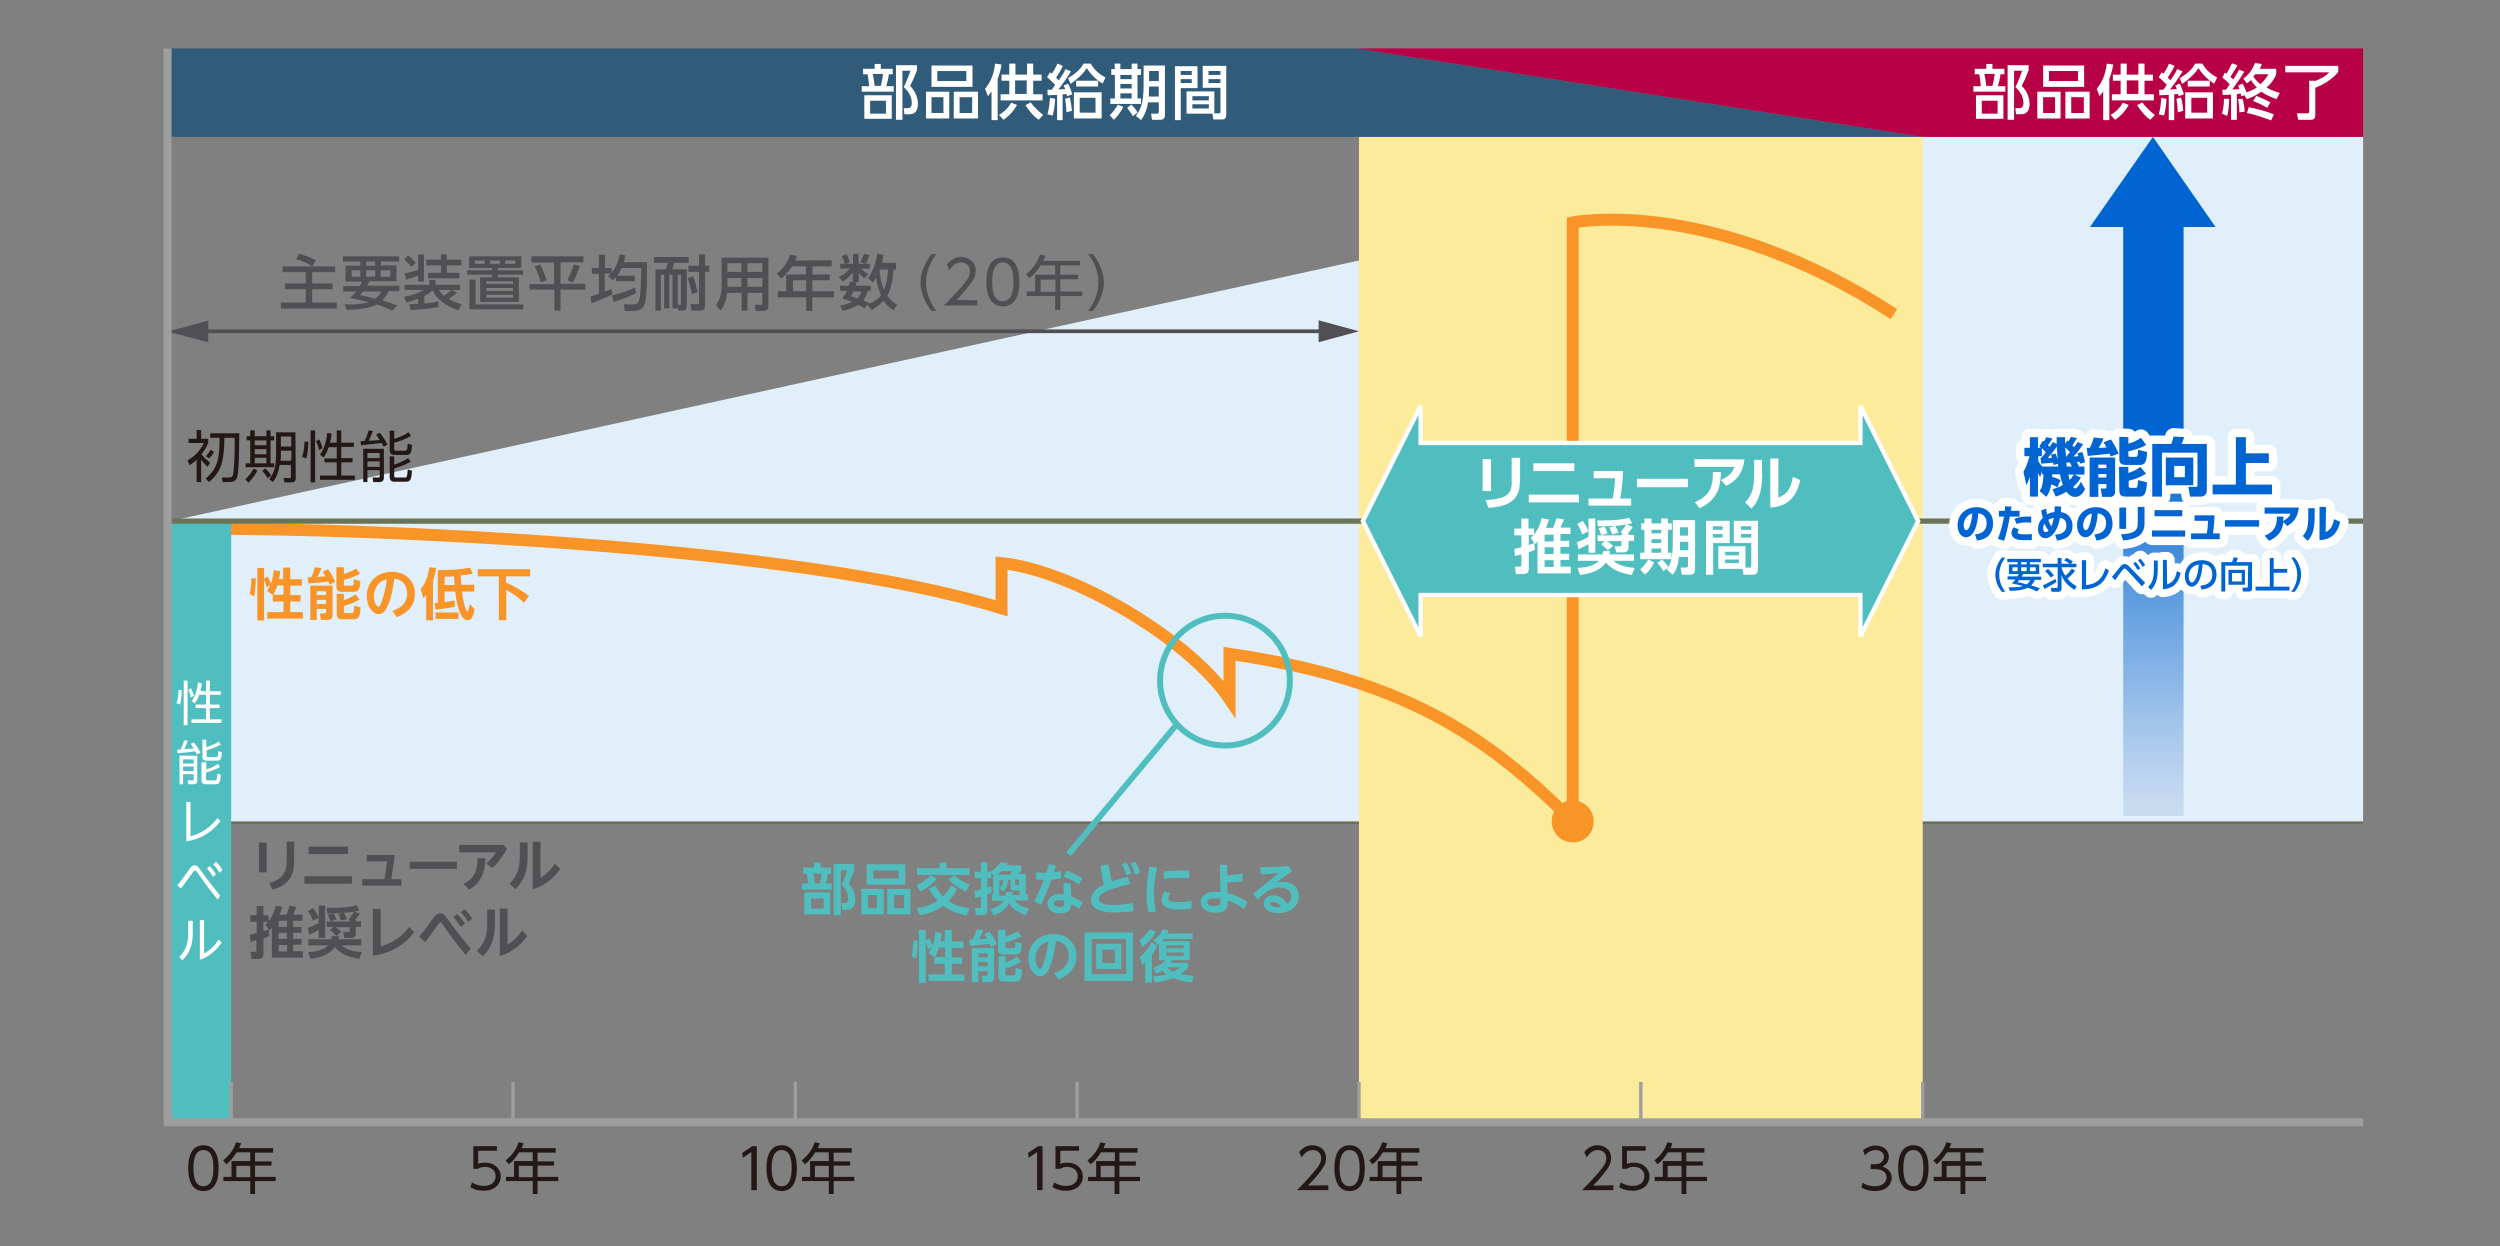 <?xml version="1.0" encoding="utf-8"?>
<!-- Generator: Adobe Illustrator 23.0.1, SVG Export Plug-In . SVG Version: 6.00 Build 0)  -->
<svg version="1.1" id="レイヤー_1" xmlns="http://www.w3.org/2000/svg" xmlns:xlink="http://www.w3.org/1999/xlink" x="0px"
	 y="0px" viewBox="0 0 774.3 386" style="enable-background:new 0 0 774.3 386;" xml:space="preserve">
<rect x="0" y="0" width="774.3" height="386" fill="#808080" stroke="none"/>
<style type="text/css">
	.st0{fill:none;stroke:#6B7356;stroke-width:1.631;}
	.st1{fill:#E0EFF9;}
	.st2{fill:#FCEB9B;}
	.st3{fill:none;stroke:#9E9E9F;stroke-width:1.062;}
	.st4{fill:#231815;}
	.st5{fill:none;stroke:#505054;stroke-width:1.157;}
	.st6{fill:#505054;}
	.st7{fill:#F89428;}
	.st8{fill:#50BEBE;}
	.st9{fill:none;stroke:#F89428;stroke-width:3.707;}
	.st10{fill:#FFFFFF;}
	.st11{fill:none;stroke:#50BEBE;stroke-width:1.853;}
	.st12{fill:#305B79;}
	.st13{fill:#B80047;}
	.st14{fill:none;stroke:#FFFFFF;stroke-width:1.347;}
	.st15{fill:none;stroke:#9E9E9F;stroke-width:2.471;}
	.st16{fill:url(#SVGID_1_);}
	.st17{fill:#0D3387;stroke:#FFFFFF;stroke-width:5.218;stroke-linecap:round;stroke-linejoin:round;}
	.st18{fill:#0D3387;stroke:#FFFFFF;stroke-width:4.892;stroke-linecap:round;stroke-linejoin:round;}
	.st19{fill:#0064D2;}
</style>
<line class="st0" x1="731.9" y1="254.4" x2="51.9" y2="254.4"/>
<polygon class="st1" points="731.9,42.4 595.5,42.4 52.7,161.4 51.9,254.4 731.9,254.4 "/>
<rect x="420.9" y="42.4" class="st2" width="174.6" height="305.1"/>
<line class="st3" x1="158.9" y1="335.1" x2="158.9" y2="347.6"/>
<line class="st3" x1="246.3" y1="335.1" x2="246.3" y2="347.6"/>
<line class="st3" x1="333.6" y1="335.1" x2="333.6" y2="347.6"/>
<line class="st3" x1="420.9" y1="335.1" x2="420.9" y2="347.6"/>
<line class="st3" x1="508.2" y1="335.1" x2="508.2" y2="347.6"/>
<line class="st3" x1="595.5" y1="335.1" x2="595.5" y2="347.6"/>
<g>
	<path class="st4" d="M233,355h1.4v13.6h-1.7v-11.8l-2.6,1.8l-0.2-1.5L233,355z"/>
	<path class="st4" d="M237.4,361.8c0-1.4,0-7.1,4.7-7.1s4.7,5.7,4.7,7.1c0,1.4,0,7.1-4.7,7.1S237.4,363.1,237.4,361.8z M245.2,361.8
		c0-2.3-0.3-5.6-3.1-5.6c-2.7,0-3.1,3.2-3.1,5.6c0,2.4,0.4,5.6,3.1,5.6C244.8,367.4,245.2,364.1,245.2,361.8z"/>
	<path class="st4" d="M263.8,355.7v1.3h-5.6v2.7h5.1v1.3h-5.1v3.5h6.4v1.3h-6.4v4h-1.5v-4h-8.3v-1.3h2.5v-4.9h5.8v-2.7h-4.2
		c-1.1,1.7-1.9,2.7-3.2,3.7l-1-1.2c2.1-1.6,3.4-3.6,4-5.6l1.6,0.3c-0.2,0.4-0.3,0.7-0.6,1.5h10.5V355.7z M256.7,361.1h-4.3v3.5h4.3
		V361.1z"/>
</g>
<g>
	<path class="st4" d="M153.9,356.4h-5.8v4.1c0.4-0.2,1-0.4,2.1-0.4c3.2,0,4.9,2.1,4.9,4.3c0,2.1-1.6,4.4-5.3,4.4
		c-1.5,0-2.8-0.3-4.1-1.1l0.5-1.5c1,0.7,2.3,1.1,3.6,1.1c3,0,3.7-1.8,3.7-3c0-1.8-1.4-2.9-3.3-2.9c-1.2,0-1.8,0.4-2.1,0.6h-1.5v-7
		h7.3L153.9,356.4L153.9,356.4z"/>
	<path class="st4" d="M172.1,355.7v1.3h-5.6v2.7h5.1v1.3h-5.1v3.5h6.4v1.3h-6.4v4H165v-4h-8.3v-1.3h2.5v-4.9h5.8v-2.7h-4.2
		c-1.1,1.7-1.9,2.7-3.2,3.7l-1-1.2c2.1-1.6,3.4-3.6,4-5.6l1.6,0.3c-0.2,0.4-0.3,0.7-0.6,1.5h10.5V355.7z M165,361.1h-4.3v3.5h4.3
		V361.1z"/>
</g>
<g>
	<path class="st4" d="M321.5,355h1.4v13.6h-1.7v-11.8l-2.6,1.8l-0.2-1.5L321.5,355z"/>
	<path class="st4" d="M334.2,356.4h-5.8v4.1c0.4-0.2,1-0.4,2.1-0.4c3.2,0,4.9,2.1,4.9,4.3c0,2.1-1.6,4.4-5.3,4.4
		c-1.5,0-2.8-0.3-4.1-1.1l0.5-1.5c1,0.7,2.3,1.1,3.6,1.1c3,0,3.7-1.8,3.7-3c0-1.8-1.4-2.9-3.3-2.9c-1.2,0-1.8,0.4-2.1,0.6h-1.5v-7
		h7.3L334.2,356.4L334.2,356.4z"/>
	<path class="st4" d="M352.3,355.7v1.3h-5.6v2.7h5.1v1.3h-5.1v3.5h6.4v1.3h-6.4v4h-1.5v-4H337v-1.3h2.5v-4.9h5.8v-2.7H341
		c-1.1,1.7-1.9,2.7-3.2,3.7l-1-1.2c2.1-1.6,3.4-3.6,4-5.6l1.6,0.3c-0.2,0.4-0.3,0.7-0.6,1.5h10.5V355.7z M345.2,361.1h-4.3v3.5h4.3
		V361.1z"/>
</g>
<g>
	<path class="st4" d="M58.3,361.8c0-1.4,0-7.1,4.7-7.1s4.7,5.7,4.7,7.1c0,1.4,0,7.1-4.7,7.1S58.3,363.1,58.3,361.8z M66.1,361.8
		c0-2.3-0.3-5.6-3.1-5.6c-2.7,0-3.1,3.2-3.1,5.6c0,2.4,0.4,5.6,3.1,5.6C65.7,367.4,66.1,364.1,66.1,361.8z"/>
	<path class="st4" d="M84.6,355.7v1.3H79v2.7h5.1v1.3H79v3.5h6.4v1.3H79v4h-1.5v-4h-8.3v-1.3h2.5v-4.9h5.8v-2.7h-4.2
		c-1.1,1.7-1.9,2.7-3.2,3.7l-1-1.2c2.1-1.6,3.4-3.6,4-5.6l1.6,0.3c-0.2,0.4-0.3,0.7-0.6,1.5h10.5C84.6,355.6,84.6,355.7,84.6,355.7z
		 M77.5,361.1h-4.3v3.5h4.3V361.1z"/>
</g>
<g>
	<path class="st4" d="M411.4,367.1v1.5h-9.7c1.1-1.1,2.9-2.9,4.7-5c2.1-2.4,2.8-3.5,2.8-4.9c0-1.6-1.2-2.5-2.6-2.5
		c-2.1,0-3.1,1.8-3.5,2.3l-0.7-1.7c1-1.3,2.4-2.1,4.1-2.1s4.2,1,4.2,4c0,1.3-0.4,2.4-1.8,4.2c-0.7,0.9-1.8,2.3-3.8,4.3L411.4,367.1
		L411.4,367.1z"/>
	<path class="st4" d="M413.3,361.8c0-1.4,0-7.1,4.7-7.1s4.7,5.7,4.7,7.1c0,1.4,0,7.1-4.7,7.1S413.3,363.1,413.3,361.8z M421.1,361.8
		c0-2.3-0.3-5.6-3.1-5.6c-2.7,0-3.1,3.2-3.1,5.6c0,2.4,0.4,5.6,3.1,5.6C420.7,367.4,421.1,364.1,421.1,361.8z"/>
	<path class="st4" d="M439.6,355.7v1.3H434v2.7h5.1v1.3H434v3.5h6.4v1.3H434v4h-1.5v-4h-8.3v-1.3h2.5v-4.9h5.8v-2.7h-4.2
		c-1.1,1.7-1.9,2.7-3.2,3.7l-1-1.2c2.1-1.6,3.4-3.6,4-5.6l1.6,0.3c-0.2,0.4-0.3,0.7-0.6,1.5h10.5L439.6,355.7L439.6,355.7z
		 M432.5,361.1h-4.3v3.5h4.3V361.1z"/>
</g>
<g>
	<path class="st4" d="M499.7,367.1v1.5H490c1.1-1.1,2.9-2.9,4.7-5c2.1-2.4,2.8-3.5,2.8-4.9c0-1.6-1.2-2.5-2.6-2.5
		c-2.1,0-3.1,1.8-3.5,2.3l-0.7-1.7c1-1.3,2.4-2.1,4.1-2.1s4.2,1,4.2,4c0,1.3-0.4,2.4-1.8,4.2c-0.7,0.9-1.8,2.3-3.8,4.3L499.7,367.1
		L499.7,367.1z"/>
	<path class="st4" d="M509.7,356.4h-5.8v4.1c0.4-0.2,1-0.4,2.1-0.4c3.2,0,4.9,2.1,4.9,4.3c0,2.1-1.6,4.4-5.3,4.4
		c-1.5,0-2.8-0.3-4.1-1.1l0.5-1.5c1,0.7,2.3,1.1,3.6,1.1c3,0,3.7-1.8,3.7-3c0-1.8-1.4-2.9-3.3-2.9c-1.2,0-1.8,0.4-2.1,0.6h-1.5v-7
		h7.3L509.7,356.4L509.7,356.4z"/>
	<path class="st4" d="M527.9,355.7v1.3h-5.6v2.7h5.1v1.3h-5.1v3.5h6.4v1.3h-6.4v4h-1.5v-4h-8.3v-1.3h2.5v-4.9h5.8v-2.7h-4.2
		c-1.1,1.7-1.9,2.7-3.2,3.7l-1-1.2c2.1-1.6,3.4-3.6,4-5.6l1.6,0.3c-0.2,0.4-0.3,0.7-0.6,1.5h10.5V355.7z M520.8,361.1h-4.3v3.5h4.3
		V361.1z"/>
</g>
<g>
	<path class="st4" d="M576.9,366.3c1.6,1.1,3.3,1.1,3.8,1.1c2.7,0,3.6-1.6,3.6-2.8c0-1.4-1.2-2.5-3.6-2.5h-1.3v-1.5h1.3
		c2,0,2.8-1.3,2.8-2.3c0-1.3-1.1-2.1-2.6-2.1c-1.3,0-2.4,0.6-3.3,1.6l-0.6-1.5c1.8-1.5,3.5-1.5,3.9-1.5c2,0,4.1,1.1,4.1,3.5
		c0,0.6-0.1,2.1-2,3c1.8,0.6,2.9,1.8,2.9,3.5s-1.3,4.1-5.2,4.1c-1.5,0-2.9-0.3-4.2-1.1L576.9,366.3z"/>
	<path class="st4" d="M587.9,361.8c0-1.4,0-7.1,4.7-7.1s4.7,5.7,4.7,7.1c0,1.4,0,7.1-4.7,7.1C587.9,368.8,587.9,363.1,587.9,361.8z
		 M595.7,361.8c0-2.3-0.3-5.6-3.1-5.6c-2.7,0-3.1,3.2-3.1,5.6c0,2.4,0.4,5.6,3.1,5.6C595.3,367.4,595.7,364.1,595.7,361.8z"/>
	<path class="st4" d="M614.3,355.7v1.3h-5.6v2.7h5.1v1.3h-5.1v3.5h6.4v1.3h-6.4v4h-1.5v-4h-8.3v-1.3h2.5v-4.9h5.8v-2.7H603
		c-1.1,1.7-1.9,2.7-3.2,3.7l-1-1.2c2.1-1.6,3.4-3.6,4-5.6l1.6,0.3c-0.2,0.4-0.3,0.7-0.6,1.5h10.5V355.7z M607.2,361.1h-4.3v3.5h4.3
		V361.1z"/>
</g>
<g>
	<line class="st5" x1="410.6" y1="102.6" x2="62.2" y2="102.6"/>
	<polygon class="st6" points="64.5,99.3 51.9,102.7 64.5,106 	"/>
	<polygon class="st6" points="408.4,106 420.9,102.6 408.4,99.2 	"/>
</g>
<g>
	<path class="st6" d="M96.7,82.5c-1.4-0.9-2.4-1.5-5-2.2l0.9-1.7c2.3,0.6,3.6,1.2,5.2,2L96.7,82.5h7.1v1.8h-7.1v3.5h6.3v1.8h-6.3
		v4.1h7.6v1.9H87v-1.9h7.7v-4.1h-6.4v-1.8h6.4v-3.5h-7.2v-1.8H96.7z"/>
	<path class="st6" d="M111.4,88.6c0.4-0.6,0.5-0.9,0.8-1.4H107v-4.9h4.6V81h-5.4v-1.6h17.4V81H118v1.2h4.8v4.9h-8.4
		c-0.2,0.4-0.3,0.7-0.7,1.4h10v1.7h-3.4c-0.2,0.6-0.7,1.7-1.9,2.8c2.2,0.7,3.6,1.2,4.6,1.6l-1.5,1.6c-0.9-0.4-2.4-1.1-4.7-1.9
		c-2.4,1.3-6.5,1.6-9.4,1.7l-0.7-1.8c0.5,0,1,0.1,1.8,0.1c2.6,0,4.5-0.4,5.7-0.7c-1.9-0.5-3.9-0.9-5.8-1.3c0.6-0.5,1.2-1.1,1.9-2h-4
		v-1.7L111.4,88.6L111.4,88.6z M108.9,85.7h2.7v-2h-2.7V85.7z M112.4,90.3c-0.2,0.3-0.4,0.5-0.9,1.1c1.1,0.2,2.6,0.5,4.7,1.1
		c1.3-0.9,1.6-1.6,1.9-2.2H112.4z M113.4,82.3h2.8V81h-2.8V82.3z M113.4,85.7h2.8v-2h-2.8V85.7z M117.9,85.7h3v-2h-3V85.7z"/>
	<path class="st6" d="M142,96.1c-1.8-0.6-6.3-2.3-8-6.2c-1.2,1-2,1.5-2.6,1.8V94c1.5-0.1,2.9-0.3,4.4-0.6v1.7
		c-3.2,0.6-7.5,0.9-8.7,0.9l-0.3-1.8c0.4,0,2.3-0.1,2.7-0.1v-1.6c-1.7,0.7-2.9,1-3.6,1.2l-0.8-1.8c3.6-0.5,5.8-1.9,6.1-2.1h-5.9
		v-1.6h7.7v-1.5h1.9v1.5h7.6v1.6H140l1.6,0.9c-0.7,0.6-1.7,1.2-2.6,1.9c1.5,0.9,2.9,1.3,4,1.6L142,96.1z M126.4,79.1
		c1,0.8,2.1,1.9,2.4,2.3l-1.3,1.3c-0.6-0.8-1.7-1.7-2.3-2.3L126.4,79.1z M129.5,85.4c-0.9,0.3-3,1-3.7,1.2l-0.5-1.9
		c0.7-0.1,3.3-0.8,4.2-1.1v-4.8h1.8v8.4h-1.8V85.4z M136.5,78.8h1.9v1.6h4.5v1.8h-4.5v2.3h3.9v1.7h-9.7v-1.7h4v-2.3H132v-1.8h4.6
		L136.5,78.8L136.5,78.8z M135.9,89.8c0.5,0.7,1,1.3,1.6,1.8c0.7-0.5,1.6-1.1,2.4-1.8H135.9z"/>
	<path class="st6" d="M161.4,83h-7.2v0.7h7.8v1.4h-7.8v0.8h6.5v7.6h-12v-7.6h3.7v-0.8h-7.7v-1.4h7.7V83h-7.1v-3.6h16.2L161.4,83
		L161.4,83z M162.1,94.3v1.5h-16.7v-9.2h1.9v7.7H162.1z M150.1,80.7H147v1h3.1V80.7z M158.9,87.1h-8.3v0.8h8.3V87.1z M158.9,89.2
		h-8.3v0.9h8.3V89.2z M158.9,91.3h-8.3v0.9h8.3V91.3z M154.8,80.7h-3v1h3V80.7z M159.6,80.7h-3.1v1h3.1V80.7z"/>
	<path class="st6" d="M164.6,79.4h16.1v1.8h-7.1v6.7h7.7v1.8h-7.7v6.5h-1.9v-6.5H164V88h7.6v-6.7h-7V79.4z M167.3,81.9
		c0.7,1.2,1.4,3.1,2,4.9l-1.8,0.6c-0.2-0.7-0.8-2.6-1.9-4.9L167.3,81.9z M179.6,82.4c-0.3,0.8-1,3.1-2.2,5.1l-1.7-0.7
		c1.1-2.1,1.8-4.3,2-4.9L179.6,82.4z"/>
	<path class="st6" d="M190.7,85.8c-0.3,0.4-0.5,0.6-0.9,1l-1.5-1.2c0.3-0.4,0.5-0.5,0.8-0.9h-1.8v5.6c0.8-0.3,1.3-0.5,2.1-0.8
		l0.3,1.7c-1.6,0.8-5.2,2.3-6.5,2.7l-0.3-2.1c0.7-0.2,1.2-0.3,2.6-0.8v-6.2h-2.2V83h2.2v-4.1h1.9V83h2v1.6c2-2.7,2.4-4.9,2.5-5.8
		l1.8,0.3c-0.1,0.5-0.2,1.1-0.5,2.1h7.2c0,2.6,0.1,10.4-0.7,12.8c-0.4,1.3-1,2.3-3.6,2.3h-2.6l-0.3-2h2.6c1,0,1.6-0.1,2.1-1.1
		c0.6-1.5,0.7-8.1,0.7-10.2h-6.1c-0.3,0.7-0.6,1.4-1.3,2.4h5.4v1.7h-5.8L190.7,85.8L190.7,85.8z M197,90.8c-3.1,1.5-5.6,2.3-6.9,2.7
		l-0.6-2c1.4-0.3,4.2-1.1,7.2-2.4L197,90.8z"/>
	<path class="st6" d="M208.3,95.5V85.1h-1v10.4h-1.6V85.1h-1v11.1H203V83.4h3.2c0.3-0.7,0.4-1.3,0.6-2h-4.3v-1.8h10.8v1.8h-4.5
		c-0.3,1-0.3,1.1-0.6,2h4.5v11.3c0,1.5-1.1,1.5-1.4,1.5h-1.2l-0.1-0.7H208.3z M210.5,94.4c0.2,0,0.4,0,0.4-0.4v-8.9h-1v9.3H210.5z
		 M214.7,85.6c0.6,1.6,0.9,2.9,1.4,4.9l-1.8,0.6c-0.3-1.4-0.5-2.5-1.3-5L214.7,85.6z M218.4,78.8v3.5h1.3v1.9h-1.3v10.3
		c0,1.6-1,1.7-1.6,1.7h-2.6l-0.3-2h2.1c0.3,0,0.5,0,0.5-0.4v-9.6h-3.3v-1.9h3.3v-3.5H218.4z"/>
	<path class="st6" d="M238,94.7c0,0.5-0.1,1.6-1.6,1.6H234l-0.2-1.9h1.9c0.1,0,0.4,0,0.4-0.4v-3.3h-4.6v5.5h-1.8v-5.5h-4.5
		c-0.2,1.6-0.5,3.5-2,5.5l-1.5-1.7c0.5-0.6,1.8-2.4,1.8-5.9v-8.8H238V94.7z M229.6,81.5h-4.3v2.7h4.3V81.5z M229.6,86.1h-4.3v2.7
		h4.3V86.1z M236.1,81.5h-4.6v2.7h4.6V81.5z M236.1,86.1h-4.6v2.7h4.6V86.1z"/>
	<path class="st6" d="M257.6,80.6v1.9h-6V85h5.4v1.8h-5.4v3.4h6.7v1.9h-6.7v4.2h-1.9v-4.2h-8.8v-1.9h2.6V85h6.1v-2.5h-4.3
		c-1.3,2.1-2.4,3-3.4,3.8l-1.3-1.6c2-1.5,3.4-3.4,4.1-5.9l2.1,0.5c-0.2,0.7-0.4,1-0.5,1.4L257.6,80.6L257.6,80.6z M249.7,86.8h-4.1
		v3.4h4.1V86.8z"/>
	<path class="st6" d="M277.5,81.6v1.9h-0.8c0,1.1-0.2,5.2-1.9,8.1c1.2,1.6,2.5,2.5,3.1,2.8l-1.2,1.7c-0.8-0.6-2-1.4-3.1-2.9
		c-1.5,1.6-2.9,2.4-3.6,2.8l-1.4-1.7l-0.8,1.2c-0.5-0.3-1-0.6-2.1-1.1c-0.8,0.6-2.2,1.3-4.7,1.9l-0.8-1.7c1.4-0.2,2.5-0.5,3.7-1.1
		c-1.5-0.6-2.4-0.8-3-1c0.4-0.6,0.8-1.1,1.4-2.4h-2.1v-1.6h2.7c0.2-0.6,0.3-0.9,0.4-1.3l0.8,0.2v-2.9c-1.1,1.2-1.9,2.1-3.1,2.7
		l-1.2-1.4c1.5-0.7,2.9-2,3.4-2.6h-3v-1.5h1.4c-0.2-0.9-0.5-1.7-0.9-2.4l1.6-0.6c0.6,1.3,0.7,2.1,0.9,2.6l-1.3,0.4h2.3v-3.1h1.7v3.1
		h2.2l-1.6-0.5c0.5-1.1,0.6-1.2,1.1-2.6l1.7,0.4c-0.4,1.2-0.5,1.4-1.1,2.7h1.2v1.5h-2.8c1,0.8,1.3,1.1,2.3,1.6l-1.1,1.4
		c-0.8-0.5-1.1-0.9-1.8-1.6v2.8h-1.6l0.9,0.2c-0.1,0.5-0.2,0.6-0.3,0.9h4.7v1.6h-0.9c-0.3,0.9-0.7,1.9-1.4,2.9
		c0.6,0.3,1.5,0.7,1.8,0.8l-0.2,0.3c1.2-0.4,2.6-1.1,3.9-2.6c-1-2-1.4-4.6-1.6-5.5c-0.4,0.8-0.7,1.1-1,1.5l-1.4-1.4
		c1.7-2.4,2.4-5,2.8-7.5l1.9,0.3c-0.1,1.1-0.3,1.8-0.5,2.5h4.4V81.6z M264.3,90.3c-0.3,0.7-0.5,1.1-0.7,1.5c1.1,0.3,1.5,0.5,2,0.7
		c0.8-0.9,1-1.7,1.2-2.2H264.3z M272.4,83.5c0.1,0.8,0.3,4,1.4,6.3c0.5-1.2,1.1-3.3,1.2-6.3H272.4z"/>
	<path class="st6" d="M288.5,96.3c-2.7-3.4-3.4-6.8-3.4-8.8s0.7-5.4,3.4-8.8h1.5c-1.9,2.5-3.2,5.6-3.2,8.8c0,0.7,0,4.6,3.2,8.8
		H288.5z"/>
	<path class="st6" d="M302.7,93v1.6h-10.4c1.2-1.1,3.1-3.1,5.1-5.3c2.2-2.6,3-3.8,3-5.3c0-1.8-1.3-2.7-2.7-2.7
		c-2.3,0-3.4,1.9-3.7,2.5l-0.7-1.9c1.1-1.4,2.6-2.3,4.4-2.3c1.9,0,4.5,1.1,4.5,4.2c0,1.4-0.4,2.6-1.9,4.5c-0.8,1-2,2.4-4,4.6
		L302.7,93L302.7,93z"/>
	<path class="st6" d="M305.5,87.3c0-1.5,0-7.6,5.1-7.6s5.1,6.1,5.1,7.6s0,7.6-5.1,7.6C305.5,94.8,305.5,88.7,305.5,87.3z
		 M313.9,87.3c0-2.4-0.4-6-3.3-6s-3.3,3.5-3.3,6c0,2.6,0.4,6,3.3,6C313.4,93.3,313.9,89.8,313.9,87.3z"/>
	<path class="st6" d="M334.5,80.8v1.4h-6.1v2.9h5.5v1.4h-5.5v3.8h6.8v1.4h-6.8V96h-1.6v-4.3H318v-1.4h2.6v-5.2h6.2v-2.9h-4.5
		c-1.2,1.8-2,2.9-3.5,4l-1-1.3c2.2-1.7,3.6-3.9,4.3-6.1l1.7,0.4c-0.2,0.5-0.3,0.8-0.7,1.6L334.5,80.8L334.5,80.8z M326.9,86.6h-4.6
		v3.8h4.6V86.6z"/>
	<path class="st6" d="M337,96.3c3.2-4.1,3.2-8,3.2-8.8c0-3.2-1.2-6.3-3.2-8.8h1.5c2.7,3.4,3.4,6.8,3.4,8.8s-0.7,5.4-3.4,8.8H337z"/>
</g>
<path class="st7" d="M493.6,254.4c0-3.6-2.9-6.5-6.5-6.5s-6.5,2.9-6.5,6.5s2.9,6.5,6.5,6.5C490.7,261,493.6,258.1,493.6,254.4z"/>
<g>
	<path class="st7" d="M79.2,179.1c0,3.6-0.3,4.7-0.5,5.7l-1.4-0.9c0.4-1.3,0.6-3.6,0.6-4.8L79.2,179.1z M84.5,184.3L84.5,184.3
		l-1.8-1.3c0.3-0.4,0.7-1,1-1.8l-1.1,0.7c-0.3-1-0.4-1.5-0.8-2.3v12.6h-2.1v-16.3h2.1v3.3l1.1-0.7c0.6,1.1,1,2.2,1,2.3
		c0.7-1.8,0.8-3.5,0.8-4.2l2.1,0.3c-0.1,0.6-0.1,1.2-0.4,2.5h1.3v-3.6h2.2v3.6h3.6v2h-3.6v2.9h3.2v2h-3.2v3.3h3.9v2h-11v-2h5v-3.3
		h-3.3C84.5,186.3,84.5,184.3,84.5,184.3z M87.8,184.2v-2.9h-1.9c-0.5,1.6-1.1,2.6-1.3,2.9H87.8z"/>
	<path class="st7" d="M102.1,181.1c-0.1-0.3-0.2-0.5-0.4-1c-2,0.3-4.2,0.5-6.2,0.6l-0.2-1.9h1.1c0.2-0.3,0.8-1.8,1.1-3.1l2.1,0.2
		c-0.2,0.6-0.4,1.1-1.3,2.8c0.3,0,2.1-0.2,2.5-0.2c-0.4-0.7-0.6-1-0.9-1.4l1.7-0.8c1,1.4,1.6,2.4,2.2,3.9L102.1,181.1z M96.1,181.4
		h6.9v9.2c0,1.2-1,1.4-1.3,1.4h-2.3l-0.3-2h1.6c0.2,0,0.3-0.1,0.3-0.3v-1.1h-2.9v3.4h-2C96.1,192,96.1,181.4,96.1,181.4z
		 M98.1,183.1v1.2h2.9v-1.2H98.1z M98.1,185.8v1.3h2.9v-1.3H98.1z M106.5,175.7v2.1c1-0.3,2.9-1.1,3.8-1.7l1.2,1.6
		c-1.2,0.7-3.2,1.5-5,1.9v1.4c0,0.4,0.2,0.4,0.4,0.4h2c0.4,0,0.7,0,0.7-2l2,0.6c-0.1,2.3-0.5,3.3-1.9,3.3h-3.9
		c-1.5,0-1.6-1.2-1.6-1.4v-6.2L106.5,175.7L106.5,175.7z M104.4,183.9h2.1v2c1.1-0.4,2.3-0.9,3.6-1.8l1.3,1.6
		c-1.9,1.1-4.2,1.8-4.9,2v1.7c0,0.2,0.1,0.5,0.5,0.5h2c0.5,0,0.6-0.1,0.7-2.3l2,0.5c-0.2,2.8-0.5,3.7-2.1,3.7h-3.8
		c-0.9,0-1.5-0.5-1.5-1.5v-6.4L104.4,183.9L104.4,183.9z"/>
	<path class="st7" d="M121.5,189.2c2.8-0.9,4.6-2.5,4.6-5.4c0-1.8-0.8-4.2-4-4.6c-0.2,1.9-0.7,5.8-2.2,8.8c-0.3,0.7-1.1,2.2-2.6,2.2
		c-1.9,0-3.7-2.4-3.7-5.6c0-4.7,3.6-7.5,7.8-7.5c4.2,0,7.1,2.8,7.1,6.8c0,5.1-4.4,6.8-5.6,7.2L121.5,189.2z M115.8,184.7
		c0,1.8,0.8,3.2,1.4,3.2c0.3,0,0.5-0.1,1.1-1.8c0.9-2.6,1.3-4.8,1.5-6.7C116.6,180.2,115.8,182.9,115.8,184.7z"/>
	<path class="st7" d="M132,184.2c-0.3,0.5-0.5,0.7-0.9,1.1l-0.8-2.9c1.8-2,2.4-4.9,2.7-6.7l2.1,0.2c-0.2,0.9-0.4,2.2-1,4.2v12H132
		V184.2z M147,188.7c-0.1,0.7-0.6,3.4-2.1,3.4s-2.1-1.6-2.5-2.5c-0.5-1.4-1.1-3.4-1.4-6.4h-3.3v3.3c2-0.3,2-0.3,3.1-0.5l0.1,1.9
		c-2.4,0.6-5.3,0.8-6,0.9l-0.3-2c0.4,0,0.5,0,1-0.1v-10.1c3.1,0,7-0.2,10-0.8l0.8,1.9c-0.7,0.1-1.6,0.3-3.7,0.5
		c0,1.2,0.1,2.1,0.2,2.9h4v2.1h-3.8c0.3,3.1,1.1,6.1,1.7,6.1c0.2,0,0.3-0.3,0.3-0.5c0.2-0.6,0.2-0.9,0.4-1.7L147,188.7z M142,191.7
		h-7.1v-2h7.1V191.7z M137.7,181.2h3.1c-0.1-2.3-0.2-2.6-0.2-2.7c-0.9,0.1-1.8,0.1-2.9,0.1L137.7,181.2L137.7,181.2z"/>
	<path class="st7" d="M147.9,176.3h16.3v2.2h-7.5v1.9c0.8,0.4,4.4,2,7.1,4.2l-1.5,2.1c-1.5-1.5-3-2.6-5.5-4v9.4h-2.3v-13.6H148v-2.2
		H147.9z"/>
</g>
<g>
	<path class="st6" d="M82.6,261v9.2h-2.4V261H82.6z M91.1,260.7v5.9c0,3.8-0.9,7.2-6.6,9l-1.2-2.1c5-1.3,5.5-4.2,5.5-7.1v-5.7
		L91.1,260.7L91.1,260.7z"/>
	<path class="st6" d="M109,271.4v2.3H94.3v-2.3H109z M107.8,262.2v2.3H95.6v-2.3H107.8z"/>
	<path class="st6" d="M119.1,272.3l0.8-5.5h-6.3v-2h8.7l-1.1,7.5h3.1v2h-12.1v-2H119.1z"/>
	<path class="st6" d="M141.5,266.9v2.2h-14.6v-2.2H141.5z"/>
	<path class="st6" d="M156,261.7l1,1.2c-0.6,1-2,3.6-4.5,6l-1.9-1.4c1.2-1.1,1.9-1.9,3-3.5h-11.4v-2.3L156,261.7L156,261.7z
		 M150.3,265.8c0,4.3-1.3,7.7-5,9.7l-1.8-1.7c3.5-1.7,4.4-4.2,4.4-8H150.3z"/>
	<path class="st6" d="M163.4,260.9v4.1c0,2.9-0.2,7-3.8,10.4l-1.8-1.7c2.5-2.4,3.2-4.9,3.2-8.5v-4.3H163.4z M167.4,260.7v11.2
		c1.8-1.1,3.3-2.6,4.5-4.4l1.6,1.7c-1.9,2.6-4.6,5.1-8.5,6.2v-14.7L167.4,260.7L167.4,260.7z"/>
	<path class="st6" d="M87.5,280.8c-0.2,0.7-0.4,1.3-0.9,2.5h2.1c0.3-0.6,0.7-1.7,1-2.8l2.1,0.4c-0.3,0.7-0.5,1.2-1,2.4h2.9v1.9h-2.9
		v1.9h2.6v1.8h-2.6v1.9h2.6v1.8h-2.6v2h3v2h-9.6v-9.2c-0.3,0.3-0.4,0.4-0.7,0.8l-1.3-1.8c0.3-0.3,0.6-0.5,0.8-0.9h-1.4v2.9
		c0.6-0.2,0.6-0.2,1.6-0.5l0.2,2c-0.4,0.2-1.2,0.5-1.8,0.7v4.8c0,0.5,0,1.6-1.5,1.6h-2.2l-0.3-2.2H79c0.3,0,0.4-0.1,0.4-0.5v-3.1
		c-1.1,0.3-1.3,0.4-1.8,0.5l-0.2-2.2c0.7-0.1,1-0.2,2.1-0.5v-3.5h-2v-2h2v-2.9h2.1v2.9h1.6v1.8c1.4-1.8,1.9-3.5,2.2-4.7L87.5,280.8z
		 M88.9,285.2h-2.6v1.9h2.6V285.2z M88.9,288.9h-2.6v1.9h2.6V288.9z M88.9,292.7h-2.6v2h2.6V292.7z"/>
	<path class="st6" d="M98.7,284.2l-1.8,1c-0.3-1-0.7-1.8-1.5-3l1.6-1C97.8,282.2,98.2,283.2,98.7,284.2v-3.7h2v10h-2V288
		c-0.9,0.5-1.9,1.1-2.9,1.5l-0.5-2.1c1-0.3,2.4-1,3.4-1.5V284.2z M105,290c-0.1,0.3-0.1,0.5-0.2,0.9h7.1v1.9h-6
		c0.6,0.6,2,1.8,6.2,2.1l-0.9,2.1c-2.6-0.5-5.7-1.3-7.5-3.7c-1,1.4-2.6,3-7.5,3.7l-0.8-2.1c3.1-0.2,5.1-0.9,6.2-2.1h-6.1v-1.9h7.1
		c0.1-0.4,0.2-0.7,0.2-1L105,290z M108.7,284.9l-0.7-0.3c1-1,1.3-1.6,1.6-2.2c-1.5,0.2-4.2,0.5-8.2,0.5l-0.2-1.7
		c5.6,0,7.3-0.3,9.3-0.8l0.8,1.6c-0.4,0.1-0.7,0.2-1.6,0.3l1.7,0.7c-0.6,1-1.2,1.5-1.4,1.8h0.2v0.6h1.6v1.7h-1.6v2.1
		c0,1.3-1.2,1.3-1.5,1.3h-2l-0.4-1.8h1.5c0.4,0,0.5-0.1,0.5-0.5v-1H104c1.1,0.8,1.5,1.2,1.7,1.4l-1.5,1.3c-1.2-1.3-1.6-1.6-2-1.8
		l1.1-1h-2.1v-1.7h7v-0.6h0.5V284.9z M103.3,282.9c0.4,0.6,0.7,1.2,0.9,1.9l-1.9,0.5c-0.2-0.7-0.4-1.3-0.8-2L103.3,282.9z
		 M106.5,282.7c0.4,0.6,0.6,1.2,1,2l-1.9,0.4c-0.3-0.8-0.5-1.4-0.9-2L106.5,282.7z"/>
	<path class="st6" d="M117.9,281.4v11.7c1.8-0.5,5.6-1.7,8.8-6l1.6,1.6c-3.9,5.2-9,6.8-12.8,7.3v-14.5h2.4V281.4z"/>
	<path class="st6" d="M144.2,295.7c-3.2-3.8-5.5-7.1-7.1-9.4c-0.3-0.5-0.5-0.6-0.7-0.6s-0.3,0.1-0.7,0.6c-2.4,3.3-2.6,3.7-4,5.5
		l-1.9-1.7c0.9-1.1,2-2.3,4.3-5.6c0.7-0.9,1.2-1.6,2.3-1.6c1,0,1.3,0.4,2.8,2.5c3.1,4.3,4.9,6.4,6.6,8.4L144.2,295.7z M141.6,283.1
		c0.9,0.9,1.6,1.7,2.4,3l-1.3,1c-0.8-1.3-1.4-2.1-2.3-3.1L141.6,283.1z M143.9,281.6c0.9,0.8,1.6,1.8,2.4,2.9l-1.3,1
		c-0.8-1.3-1.3-2-2.3-3L143.9,281.6z"/>
	<path class="st6" d="M153.3,281.7v4.1c0,2.9-0.2,7-3.8,10.4l-1.8-1.7c2.5-2.4,3.2-4.9,3.2-8.5v-4.3H153.3z M157.2,281.4v11.2
		c1.8-1.1,3.3-2.6,4.5-4.4l1.6,1.7c-1.9,2.6-4.6,5.1-8.5,6.2v-14.7L157.2,281.4L157.2,281.4z"/>
</g>
<g>
	<path class="st8" d="M252.1,268.7v-1.5h2.1v1.5h3.2v1.9h-1c-0.1,0.8-0.3,1.9-0.6,3h1.8v1.9h-9.2v-1.9h1.9c-0.1-0.9-0.2-2.1-0.4-3
		h-1.1v-1.9H252.1z M257.1,283.2h-8v-6.8h8V283.2z M255.1,278.3h-3.9v3.1h3.9V278.3z M253.9,273.6c0.3-0.9,0.4-2,0.6-3h-2.6
		c0.2,1,0.4,1.8,0.5,3H253.9z M258.2,283.5v-15.9h6.4v1.9c-0.5,1.5-0.9,2.4-1.7,4.2c1.6,1.8,2,3.6,2,5c0,0.7-0.2,1.9-0.9,2.5
		c-0.4,0.4-1.1,0.6-1.9,0.6h-1.2l-0.3-2.1h1c0.5,0,1.1-0.1,1.1-1.4c0-2.3-1.3-3.6-2-4.3c0.6-1.1,1.4-3.3,1.7-4.5h-2v13.9
		L258.2,283.5L258.2,283.5z"/>
	<path class="st8" d="M273.7,275.3v7.9h-6.9v-7.9H273.7z M280.4,267.7v6.3h-12v-6.3H280.4z M268.8,277.2v4.1h2.8v-4.1H268.8z
		 M270.5,269.6v2.5h7.8v-2.5H270.5z M282,275.3v7.9h-7.2v-7.9H282z M276.9,277.2v4.1h3.1v-4.1H276.9z"/>
	<path class="st8" d="M283.9,274.1c1.7-0.7,3.2-1.7,4.3-3l2,1c-1.7,2.1-3.5,3.2-5.2,4L283.9,274.1z M289.8,274.3
		c0.3,0.5,1,2,2.3,3.4c1.4-1.4,2.1-2.8,2.4-3.5l1.9,1.1c-0.3,0.6-1,2.2-2.7,3.8c2,1.3,4.3,1.9,6.6,2.2l-0.9,2.2
		c-1.1-0.2-4.4-0.8-7.3-3c-2.9,2.2-6.2,2.8-7.2,3l-1-2.2c1.2-0.2,3.8-0.6,6.5-2.3c-1.4-1.5-2.1-2.6-2.7-3.8L289.8,274.3z
		 M293.2,267.2v1.7h7.1v2.1H284v-2.1h7v-1.7H293.2z M295.7,271.1c1.6,1.8,4.1,2.6,4.7,2.9l-1.3,2.1c-1.9-0.8-4-2.3-5.4-3.8
		L295.7,271.1z"/>
	<path class="st8" d="M307.6,277.2V271l-0.6-0.7v1.7h-1.2v2.9c0.4-0.1,0.7-0.3,1.2-0.5l0.1,2c-0.4,0.2-0.6,0.3-1.3,0.6v4.8
		c0,1.3-0.5,1.6-1.6,1.6h-2l-0.2-2.2h1.4c0.4,0,0.4-0.1,0.4-0.5v-3c-0.7,0.2-1.2,0.4-1.8,0.5l-0.2-2.2c0.5-0.1,0.8-0.2,2-0.5V272
		h-1.9v-2h1.9v-2.9h2v2.9h1c2.1-1.4,2.7-2.4,3-2.9l2.3,0.1c-0.1,0.3-0.2,0.4-0.4,0.8h4.6v1.7c-0.1,0.2-0.4,0.5-0.9,1h2.3v6.3h0.7
		v1.9h-4.1c0.7,1,2.2,2.1,4.4,2.5l-1,2c-3.1-1-4.4-2.4-5.1-3.6c-1.4,2.5-4,3.4-4.8,3.7l-1.1-1.9c0.8-0.2,3.1-0.9,4.2-2.6h-3.7v-1.9
		h0.4L307.6,277.2L307.6,277.2z M312.7,270.9c0.2-0.2,0.5-0.5,0.9-1.1h-3.4c-0.2,0.2-0.5,0.5-1.2,1.1H312.7z M311.4,277.2
		c0.1-0.4,0.1-0.6,0.1-1h2.1c0,0.5-0.1,0.7-0.1,1h2.3v-1.4h-1.6c-0.8,0-1.2-0.1-1.2-1.1v-2.2h-0.8c-0.1,2.1-0.6,2.8-1.6,3.7l-1-1.2
		c0.7-0.5,1.1-1,1.1-2.4h-1.2v4.8h1.9L311.4,277.2L311.4,277.2z M314.4,272.4v1.3c0,0.4,0,0.4,0.5,0.4h0.7v-1.7L314.4,272.4
		L314.4,272.4z"/>
	<path class="st8" d="M327.1,268.1c-0.1,0.3-0.5,1.4-0.7,2c0.9-0.1,1.4-0.2,2.3-0.3l-0.1,2.3c-1.2,0.2-2.6,0.3-2.9,0.3
		c-1.5,4.2-2.7,6.7-3.2,7.8l-2.2-1c1.1-2.1,2.2-4.4,3-6.7c-0.8,0-1.2,0-2.3,0l-0.1-2.3c1.5,0.1,1.8,0.1,3.2,0.1
		c0.3-1,0.5-1.6,0.8-2.7L327.1,268.1z M334.2,281.5c-0.5-0.3-1.5-1-2.4-1.5c-0.1,1.6-0.8,2.9-3.5,2.9c-2.3,0-3.9-1.2-3.9-3
		c0-1.6,1.4-3,3.7-3c0.6,0,1.1,0.1,1.4,0.1c-0.1-1.6-0.1-2.4-0.1-3.5l2.2,0.1c0,0.9,0,1.2,0.2,4c0.6,0.2,1.7,0.7,3.6,1.9
		L334.2,281.5z M327.9,278.8c-0.8,0-1.5,0.4-1.5,1c0,0.7,0.8,1.1,1.7,1.1c1.5,0,1.5-0.8,1.5-1.2c0-0.1,0-0.2,0-0.7
		C329.1,278.9,328.3,278.8,327.9,278.8z M330.4,269.7c1,0.4,2.7,1,4.8,2.2l-1,2c-1.5-1-3.1-1.8-4.8-2.4L330.4,269.7z"/>
	<path class="st8" d="M340.9,268.2l2.4-0.5l0.7,3.7c0.1,0.3,0.2,1.1,0.3,1.6c1.6-0.6,3.6-1.1,5-1.5l0.7,2.3c-1,0.2-3.7,0.9-6,1.7
		c-1.2,0.4-3.6,1.4-3.6,2.9c0,1.6,2.3,1.9,4.6,1.9c1,0,2.9-0.1,5.9-0.6l0.2,2.5c-1.5,0.2-3.6,0.4-6,0.4c-1.8,0-7.2-0.1-7.2-3.9
		c0-2.5,2.1-3.8,4-4.7c-0.2-0.7-0.3-1.3-0.5-1.9L340.9,268.2z M348.8,267.1c0.6,0.8,1,1.7,1.6,3.4l-1.5,0.6
		c-0.4-1.4-0.8-2.2-1.5-3.4L348.8,267.1z M351.6,266.9c0.3,0.4,0.9,1.4,1.5,3.4l-1.5,0.6c-0.4-1.5-0.8-2.3-1.5-3.5L351.6,266.9z"/>
	<path class="st8" d="M358.4,268.7c-0.3,1.3-1,4.3-1,8c0,2.8,0.4,4.7,0.6,5.6l-2.3,0.3c-0.4-1.9-0.6-3.8-0.6-5.8
		c0-3.8,0.6-6.7,0.9-8.3L358.4,268.7z M369,281.4c-0.8,0.1-2.2,0.3-3.9,0.3c-2.5,0-5.3-0.4-5.3-3.1c0-0.9,0.3-1.6,0.8-2.4l1.9,0.4
		c-0.6,0.8-0.6,1.3-0.6,1.6c0,0.9,0.8,1.2,3.1,1.2c1.7,0,3.1-0.2,4.1-0.4L369,281.4z M360.5,269.9c1-0.1,2.7-0.3,4.9-0.3
		c1.5,0,2.3,0.1,3,0.1l-0.1,2.3c-0.4,0-1.5-0.1-3-0.1c-2.3,0-4,0.2-4.9,0.3L360.5,269.9z"/>
	<path class="st8" d="M380.1,271.1c1.6-0.1,3-0.2,4.8-0.6v2.4c-2.1,0.3-2.8,0.3-4.8,0.4l0.1,3.3c3,0.7,5.2,2.1,6.2,2.8l-1.1,2.1
		c-2-1.4-3.5-2.1-5-2.6c0,1.4,0.1,3.8-3.9,3.8c-2.9,0-4.5-1.5-4.5-3.3c0-1.3,0.9-3.2,4.7-3.2c0.6,0,1.1,0.1,1.4,0.1l-0.2-8.5
		l2.3,0.1V271.1z M376.3,278.2c-0.6,0-2.4,0.1-2.4,1.2c0,0.9,1.1,1.2,2.3,1.2c1.7,0,1.8-0.8,1.8-2.3
		C377.6,278.3,377.1,278.2,376.3,278.2z"/>
	<path class="st8" d="M388.1,276.9l7.9-6.5c-2.1,0.2-3.3,0.3-5.5,0.4l-0.2-2.2c3.4,0,6-0.1,8.8-0.4l1,1.7c-2.3,1.5-3.8,2.8-4.8,3.5
		c0.5-0.1,1.1-0.3,1.9-0.3c3.3,0,5.1,2,5.1,4.5c0,2.9-2.4,5.2-6.3,5.2c-2.3,0-4.6-0.9-4.6-2.9c0-1.5,1.2-2.6,3-2.6
		c1.6,0,3.3,0.8,4.2,2.7c1.3-0.9,1.3-2.1,1.3-2.4c0-1.1-0.7-2.7-3.5-2.7c-3,0-4.7,1.6-6.9,3.7L388.1,276.9z M394.3,279.3
		c-0.4,0-0.9,0.2-0.9,0.6c0,0.7,1.4,1.1,2.3,1.1c0.4,0,0.8-0.1,1-0.1C395.8,279.3,394.5,279.3,394.3,279.3z"/>
	<path class="st8" d="M284.2,291.3c0,3.6-0.3,4.7-0.5,5.7l-1.4-0.9c0.4-1.3,0.6-3.6,0.6-4.8L284.2,291.3z M289.4,296.5L289.4,296.5
		l-1.8-1.3c0.3-0.4,0.7-1,1-1.8l-1.1,0.7c-0.3-1-0.4-1.5-0.8-2.3v12.6h-2.1V288h2.1v3.3l1.1-0.7c0.6,1.1,1,2.2,1,2.3
		c0.7-1.8,0.8-3.5,0.8-4.2l2.1,0.3c-0.1,0.6-0.1,1.2-0.4,2.5h1.3V288h2.2v3.6h3.6v2h-3.6v2.9h3.2v2h-3.2v3.3h3.9v2h-11.1v-2h5v-3.3
		h-3.3L289.4,296.5L289.4,296.5z M292.7,296.4v-2.9h-1.9c-0.5,1.6-1.1,2.6-1.3,2.9H292.7z"/>
	<path class="st8" d="M307,293.3c-0.1-0.3-0.2-0.5-0.4-1c-2,0.3-4.2,0.5-6.2,0.6l-0.2-1.9h1.1c0.2-0.3,0.8-1.8,1.1-3.1l2.1,0.2
		c-0.2,0.6-0.4,1.1-1.3,2.8c0.3,0,2.1-0.2,2.5-0.2c-0.4-0.7-0.6-1-0.9-1.4l1.7-0.8c1,1.4,1.6,2.4,2.2,3.9L307,293.3z M301,293.6h6.9
		v9.2c0,1.2-1,1.4-1.3,1.4h-2.3l-0.3-2h1.6c0.2,0,0.3-0.1,0.3-0.3v-1.1H303v3.4h-2V293.6z M303,295.3v1.2h2.9v-1.2H303z M303,298
		v1.3h2.9V298H303z M311.4,288v2.1c1-0.3,2.9-1.1,3.8-1.7l1.2,1.6c-1.2,0.7-3.2,1.5-5,1.9v1.4c0,0.4,0.2,0.4,0.4,0.4h2
		c0.4,0,0.7,0,0.7-2l2,0.6c-0.1,2.3-0.5,3.3-1.9,3.3h-3.9c-1.5,0-1.6-1.2-1.6-1.4V288H311.4z M309.3,296.1h2.1v2
		c1.1-0.4,2.3-0.9,3.6-1.8l1.3,1.6c-1.9,1.1-4.2,1.8-4.9,2v1.7c0,0.2,0.1,0.5,0.5,0.5h2c0.5,0,0.6-0.1,0.7-2.3l2,0.5
		c-0.2,2.8-0.5,3.7-2.1,3.7h-3.8c-0.9,0-1.5-0.5-1.5-1.5L309.3,296.1L309.3,296.1z"/>
	<path class="st8" d="M326.4,301.4c2.8-0.9,4.6-2.5,4.6-5.4c0-1.8-0.8-4.2-4-4.6c-0.2,1.9-0.7,5.8-2.2,8.8c-0.3,0.7-1.1,2.2-2.6,2.2
		c-1.9,0-3.7-2.4-3.7-5.6c0-4.7,3.6-7.5,7.8-7.5c4.2,0,7.1,2.8,7.1,6.8c0,5.1-4.4,6.8-5.6,7.2L326.4,301.4z M320.7,296.9
		c0,1.8,0.8,3.2,1.4,3.2c0.3,0,0.5-0.1,1.1-1.8c0.9-2.6,1.3-4.8,1.5-6.7C321.6,292.4,320.7,295.1,320.7,296.9z"/>
	<path class="st8" d="M350.9,288.8v15h-15v-15H350.9z M338.1,290.8v10.9h10.7v-10.9H338.1z M347.3,292.3v7.8h-7.8v-7.8H347.3z
		 M341.4,294.1v4.2h3.9v-4.2H341.4z"/>
	<path class="st8" d="M352.9,291.2c1.5-1,2.5-2.3,3.2-3.4l1.9,0.7c-0.9,1.8-2.4,3.6-4.2,4.8L352.9,291.2z M358.4,292.8
		c-0.3,0.8-0.8,1.9-1.6,2.9v8.6h-2.1v-6.2c-0.5,0.4-0.6,0.6-0.9,0.8l-0.8-2.5c1.5-1.1,3-3,3.6-4.6L358.4,292.8z M357.1,299.8
		c1.8-0.6,3-1.5,3.8-2.4H359v-5c-0.1,0.1-0.1,0.1-0.3,0.2l-1.5-1.3c1.4-1,2.2-1.9,2.8-3.4l2,0.2c-0.1,0.3-0.2,0.5-0.4,1h7.8v1.7
		h-8.9c-0.2,0.3-0.4,0.5-0.6,0.7h8.6v5.9H363c-0.2,0.3-0.3,0.5-0.5,0.8h5.5v1.4c-0.4,0.5-1,1.2-2.3,2.1c1.4,0.3,2.6,0.4,4,0.6
		l-0.6,2c-1.2-0.1-3.2-0.4-5.7-1.4c-2.7,1-4.8,1.3-5.7,1.4l-0.6-1.9c0.8,0,2.2-0.1,4.2-0.6c-0.8-0.6-1.1-1-1.3-1.2
		c-0.9,0.6-1.5,0.8-1.9,1L357.1,299.8z M361.2,292.8v0.9h5.4v-0.9H361.2z M361.2,295v1h5.4v-1H361.2z M361.4,299.6
		c0.2,0.2,0.8,0.9,2,1.4c1.2-0.6,1.6-1,2-1.4H361.4z"/>
</g>
<path class="st9" d="M68.1,163.8c41.5,0,177.5,4.6,242.1,24.6v-14c21.8,2.2,57.8,23.2,70.6,42.1v-14c53.4,7.8,79.3,24.9,106.3,51.9
	V68.9c0,0,42.6-8.6,99.5,28.4"/>
<rect x="51.9" y="161.4" class="st8" width="19.7" height="186.2"/>
<g>
	<path class="st10" d="M54.7,217.8c0.4-1.2,0.6-3.1,0.6-4.1h1c0,1.3-0.2,3.3-0.5,4.5L54.7,217.8z M58.1,210.8v13.8h-1.2v-13.8H58.1z
		 M59.1,216c-0.2-0.9-0.4-1.6-0.8-2.4l0.9-0.4c0.2,0.5,0.6,1.4,0.9,2.3L59.1,216z M63.8,214.1v-3.3H65v3.3h3.4v1.1H65v3h3v1.1h-3
		v3.5h3.6v1.1h-9.3v-1.1h4.5v-3.5h-3.2v-1.1h3.2v-3h-2.1c-0.3,0.9-0.8,2-1.4,2.7l-0.9-0.8c1-1.4,1.8-3.7,1.9-5.7l1.2,0.2
		c0,0.6-0.1,1.2-0.4,2.4L63.8,214.1L63.8,214.1z"/>
	<path class="st10" d="M58.2,229.4c-0.5,1.2-0.7,1.7-1.1,2.6c0.5,0,1.9-0.1,2.9-0.2c-0.5-0.8-0.7-1.1-0.9-1.4l0.9-0.5
		c1.1,1.3,1.9,2.8,2.1,3.2l-1.1,0.6c-0.2-0.4-0.3-0.6-0.5-1c-1.1,0.2-3.9,0.5-5.5,0.6l-0.1-1.1c0.1,0,0.9,0,1,0
		c0.5-1,0.9-1.9,1.1-2.9L58.2,229.4z M61.1,234.1v7.7c0,1-0.7,1.1-1.1,1.1h-1.7l-0.2-1.2h1.6c0.3,0,0.3-0.1,0.3-0.3v-1.6h-3.3v3.1
		h-1.1V234L61.1,234.1L61.1,234.1z M60,235.2h-3.3v1.3H60V235.2z M60,237.4h-3.3v1.4H60V237.4z M63.9,231.4c1-0.3,2.7-0.9,3.8-1.7
		l0.7,0.9c-1.4,0.8-3.1,1.4-4.4,1.8v1.7c0,0.3,0.1,0.4,0.5,0.4h2.4c0.4,0,0.7,0,0.7-1.9l1.1,0.4c-0.1,1.9-0.3,2.6-1.5,2.6H64
		c-0.3,0-1.3,0-1.3-1.2v-5.3h1.2C63.9,229.1,63.9,231.4,63.9,231.4z M63.9,236.1v2.2c1.6-0.5,2.6-1,3.6-1.7l0.7,0.9
		c-1.7,1.1-4.1,1.7-4.4,1.8v1.9c0,0.4,0.1,0.5,0.5,0.5h2.3c0.5,0,0.6-0.1,0.7-2.1l1.1,0.3c-0.2,2.3-0.3,3-1.7,3h-3
		c-0.3,0-1.3,0-1.3-1.3v-5.5L63.9,236.1L63.9,236.1z"/>
	<path class="st10" d="M59,248.4V259c1.9-0.5,5.3-1.6,8.3-5.6l1,0.9c-1.3,1.7-4.3,5.3-10.6,6.3v-12.2L59,248.4L59,248.4z"/>
	<path class="st10" d="M67.4,278.6c-0.8-1-2.6-3.1-5.8-7.7c-0.8-1.2-0.9-1.3-1.2-1.3c-0.2,0-0.3,0.1-0.7,0.6c-2.4,3.4-2.7,3.7-3.7,5
		l-1.1-1c1.4-1.6,1.6-2,3.9-5.2c0.4-0.6,0.8-1,1.5-1s0.9,0.2,2.2,2c2.8,3.9,4.3,5.7,5.7,7.4L67.4,278.6z M64.9,268.2
		c0.8,0.8,1.3,1.5,2,2.6l-0.9,0.8c-0.7-1.1-1.1-1.8-1.9-2.6L64.9,268.2z M66.9,266.9c0.9,0.8,1.5,1.7,2,2.6l-0.9,0.8
		c-0.7-1.1-1.1-1.7-1.9-2.6L66.9,266.9z"/>
	<path class="st10" d="M59.7,285.3v3.4c0,2.6-0.2,5.8-3.2,8.7l-1-1c2.3-2.3,2.8-4.5,2.8-7.7v-3.5h1.4V285.3z M63.2,285.1v10.2
		c1.9-1,3.2-2.3,4.5-4.3l1,0.9c-2.8,4-5.8,5.1-6.8,5.3V285h1.3C63.2,285,63.2,285.1,63.2,285.1z"/>
</g>
<line class="st0" x1="731.9" y1="161.4" x2="52.7" y2="161.4"/>
<path class="st11" d="M399.5,210.8c0,11.1-9,20.1-20.1,20.1s-20.1-9-20.1-20.1s9-20.1,20.1-20.1
	C390.5,190.7,399.5,199.7,399.5,210.8z"/>
<line class="st11" x1="364.6" y1="224.2" x2="330.9" y2="264.6"/>
<polygon class="st12" points="51.9,15 420.1,15 595.5,42.4 51.9,42.4 "/>
<polygon class="st13" points="420.1,15 731.9,15 731.9,42.4 595.5,42.4 "/>
<g>
	<path class="st10" d="M270.9,21.3v-1.5h1.9v1.5h3.7V23h-1.2c-0.1,1-0.5,2.6-0.8,3.7h2.3v1.7h-9.9v-1.7h2.3
		c-0.1-1.3-0.3-2.7-0.5-3.7h-1.4v-1.7H270.9z M276.2,36.8h-8.5v-7.3h8.5V36.8z M274.4,31.2h-4.9v4h4.9V31.2z M272.8,26.6
		c0.4-1.4,0.6-3.1,0.7-3.7h-3.2c0.3,1.3,0.4,2.2,0.6,3.7H272.8z M277.5,37.1V20.2h6.5v1.6c-0.9,2.3-1,2.5-2.1,4.8
		c1.8,1.9,2.4,3.9,2.4,5.6c0,1.1-0.3,2.1-0.9,2.6c-0.5,0.5-1.1,0.6-2,0.6h-1.3l-0.2-1.9h1.2c0.5,0,1.3-0.1,1.3-1.6
		c0-1.9-1-3.6-2.5-4.9c0.7-1.4,1.6-3.6,2.1-5.1h-2.5v15.2L277.5,37.1L277.5,37.1z"/>
	<path class="st10" d="M294,28.4v8.3h-7.2v-8.3H294z M301.2,20.3v6.6h-12.7v-6.6H301.2z M288.5,30.1V35h3.7v-4.9H288.5z M290.3,22
		v3.1h9V22H290.3z M302.9,28.4v8.3h-7.5v-8.3H302.9z M297.2,30.1V35h3.9v-4.9H297.2z"/>
	<path class="st10" d="M307.1,28.3c-0.5,0.7-0.7,1-1.1,1.5l-0.9-2.3c2-2.4,2.8-5.1,3.1-7.8l2,0.3c-0.1,0.8-0.4,2.3-1.2,4.5v12.7
		h-1.9V28.3z M315,32.5c-1.4,2.5-3.1,3.9-4.2,4.6l-1.4-1.5c0.8-0.5,2.4-1.4,3.8-3.8L315,32.5z M312.6,19.7h1.9v3.4h3.6v-3.4h1.9v3.4
		h2.6V25H320v4.2h2.9v1.9h-13v-1.9h2.7V25h-2.4v-1.9h2.4V19.7z M314.4,24.9v4.2h3.6v-4.2H314.4z M321.7,37.1
		c-1.7-1.1-3.3-3.3-4.1-4.5l1.6-0.9c0.9,1.3,2.6,2.9,3.9,3.9L321.7,37.1z"/>
	<path class="st10" d="M324.4,35.4c0.5-1.7,0.6-2.7,0.8-5.1l1.6,0.3c0,0.6-0.2,3.5-0.8,5.2L324.4,35.4z M331.7,22.1
		c-1.1,1.9-3,4.5-3.9,5.6c0.3,0,1.8-0.1,2.1-0.1c-0.1-0.4-0.2-0.6-0.5-1.1l1.4-0.6c0.5,0.9,1.1,2.5,1.3,3.3l-1.6,0.6
		c-0.1-0.4-0.1-0.4-0.2-0.7c-0.3,0-0.4,0.1-1.2,0.1v8h-1.7v-7.8c-0.4,0-2.6,0.1-2.9,0.1l-0.1-1.7c0.4,0,0.5,0,1.3,0
		c0.1-0.1,0.6-0.7,1.1-1.5c-0.3-0.3-1.6-1.7-2.5-2.4l0.9-1.5c0.3,0.2,0.4,0.3,0.6,0.4c0.3-0.4,1.1-1.7,1.7-3.1l1.7,0.7
		c-0.6,1.4-1.7,3-2.1,3.6c0.3,0.3,0.6,0.6,0.8,0.9c1.1-1.6,1.6-2.3,2.1-3.5L331.7,22.1z M330.3,34.8c0-1.6-0.4-4-0.4-4.2l1.4-0.4
		c0.3,1,0.6,2.8,0.7,4.1L330.3,34.8z M330.8,24.2c3.2-1.9,4.1-3.3,4.8-4.5h2.2c0.8,1.3,1.8,2.8,4.6,4.3l-0.9,1.9
		c-1.9-1.1-3.6-2.8-4.9-4.8c-1.2,1.9-3.2,3.6-5,4.9L330.8,24.2z M341.2,36.7h-8.6v-8.1h8.6V36.7z M333.3,26.8V25h6.8v1.8H333.3z
		 M339.3,30.3h-4.9v4.6h4.9V30.3z"/>
	<path class="st10" d="M347.9,33.1c-0.7,1.6-1.9,3-2.9,4l-1.3-1.4c1.1-1,2-2.4,2.5-3.3L347.9,33.1z M345.2,19.7h1.8v1.7h3.5v-1.7
		h1.8v1.7h1.1v1.8h-1.1v7.3h1.1v1.7h-9.5v-1.7h1.4v-7.3h-1.1v-1.8h1.1L345.2,19.7L345.2,19.7z M347,23.2v1.3h3.5v-1.3H347z M347,26
		v1.4h3.5V26H347z M347,28.9v1.6h3.5v-1.6H347z M350.4,32.4c0.3,0.3,1.3,1.2,1.9,2.4l-1.4,1.2c-0.3-0.6-1.3-1.9-1.8-2.6L350.4,32.4z
		 M358.9,31.7h-3.3c-0.3,1.9-1,3.9-2.2,5.5l-1.6-1.3c1.3-1.9,2.4-3.6,2.4-9.6v-6h6.6v15.3c0,1.5-1,1.5-1.6,1.5h-2.4l-0.3-1.9h1.8
		c0.4,0,0.6-0.1,0.6-0.6V31.7z M355.9,26.8l-0.1,3.1h3.1v-3.1H355.9z M355.9,22v3.1h3V22H355.9z"/>
	<path class="st10" d="M363.9,20.5h7v6.8h-5.2v9.9h-1.8V20.5z M365.7,22v1.2h3.4V22H365.7z M365.7,24.5v1.2h3.4v-1.2H365.7z
		 M376.1,28.3v6.9h-8.6v-6.9H376.1z M369.3,29.8v1.3h5.1v-1.3H369.3z M369.3,32.3v1.3h5.1v-1.3H369.3z M378,27.2h-5.5v-6.8h7.3v14.9
		c0,0.5,0,1.7-1.2,1.7h-2.8l-0.3-1.9h2.1c0.2,0,0.4-0.1,0.4-0.4V27.2z M374.3,22v1.2h3.7V22H374.3z M374.3,24.5v1.2h3.7v-1.2H374.3z
		"/>
</g>
<g>
	<path class="st10" d="M615.2,21.3v-1.5h1.9v1.5h3.7V23h-1.2c-0.1,1-0.5,2.6-0.8,3.7h2.3v1.7h-9.9v-1.7h2.3
		c-0.1-1.3-0.3-2.7-0.5-3.7h-1.4v-1.7H615.2z M620.5,36.8H612v-7.3h8.5V36.8z M618.7,31.2h-4.9v4h4.9V31.2z M617.1,26.6
		c0.4-1.4,0.6-3.1,0.7-3.7h-3.2c0.3,1.3,0.4,2.2,0.6,3.7H617.1z M621.8,37.1V20.2h6.5v1.6c-0.9,2.3-1,2.5-2.1,4.8
		c1.8,1.9,2.4,3.9,2.4,5.6c0,1.1-0.3,2.1-0.9,2.6c-0.5,0.5-1.1,0.6-2,0.6h-1.3l-0.2-1.9h1.2c0.5,0,1.3-0.1,1.3-1.6
		c0-1.9-1-3.6-2.5-4.9c0.7-1.4,1.6-3.6,2.1-5.1h-2.5v15.2L621.8,37.1L621.8,37.1z"/>
	<path class="st10" d="M638.2,28.4v8.3H631v-8.3H638.2z M645.5,20.3v6.6h-12.7v-6.6H645.5z M632.8,30.1V35h3.7v-4.9H632.8z
		 M634.6,22v3.1h9V22H634.6z M647.2,28.4v8.3h-7.5v-8.3H647.2z M641.5,30.1V35h3.9v-4.9H641.5z"/>
	<path class="st10" d="M651.4,28.3c-0.5,0.7-0.7,1-1.1,1.5l-0.9-2.3c2-2.4,2.8-5.1,3.1-7.8l2,0.3c-0.1,0.8-0.4,2.3-1.2,4.5v12.7
		h-1.9L651.4,28.3L651.4,28.3z M659.3,32.5c-1.4,2.5-3.1,3.9-4.2,4.6l-1.4-1.5c0.8-0.5,2.4-1.4,3.8-3.8L659.3,32.5z M656.8,19.7h1.9
		v3.4h3.6v-3.4h1.9v3.4h2.6V25h-2.6v4.2h2.9v1.9h-13v-1.9h2.7V25h-2.4v-1.9h2.4L656.8,19.7L656.8,19.7z M658.7,24.9v4.2h3.6v-4.2
		H658.7z M666,37.1c-1.7-1.1-3.3-3.3-4.1-4.5l1.6-0.9c0.9,1.3,2.6,2.9,3.9,3.9L666,37.1z"/>
	<path class="st10" d="M668.6,35.4c0.5-1.7,0.6-2.7,0.8-5.1l1.6,0.3c0,0.6-0.2,3.5-0.8,5.2L668.6,35.4z M676,22.1
		c-1.1,1.9-3,4.5-3.9,5.6c0.3,0,1.8-0.1,2.1-0.1c-0.1-0.4-0.2-0.6-0.5-1.1l1.4-0.6c0.5,0.9,1.1,2.5,1.3,3.3l-1.6,0.6
		c-0.1-0.4-0.1-0.4-0.2-0.7c-0.3,0-0.4,0.1-1.2,0.1v8h-1.7v-7.8c-0.4,0-2.6,0.1-2.9,0.1l-0.1-1.7c0.4,0,0.5,0,1.3,0
		c0.1-0.1,0.6-0.7,1.1-1.5c-0.3-0.3-1.6-1.7-2.5-2.4l0.9-1.5c0.3,0.2,0.4,0.3,0.6,0.4c0.3-0.4,1.1-1.7,1.7-3.1l1.7,0.7
		c-0.6,1.4-1.7,3-2.1,3.6c0.3,0.3,0.6,0.6,0.8,0.9c1.1-1.6,1.6-2.3,2.1-3.5L676,22.1z M674.5,34.8c0-1.6-0.4-4-0.4-4.2l1.4-0.4
		c0.3,1,0.6,2.8,0.7,4.1L674.5,34.8z M675.1,24.2c3.2-1.9,4.1-3.3,4.8-4.5h2.2c0.8,1.3,1.8,2.8,4.6,4.3l-0.9,1.9
		c-1.9-1.1-3.6-2.8-4.9-4.8c-1.2,1.9-3.2,3.6-5,4.9L675.1,24.2z M685.4,36.7h-8.6v-8.1h8.6V36.7z M677.6,26.8V25h6.8v1.8H677.6z
		 M683.6,30.3h-4.9v4.6h4.9V30.3z"/>
	<path class="st10" d="M690.4,30.7c0,2.3-0.2,3.6-0.6,5.2l-1.6-0.7c0.4-1.4,0.6-3.1,0.6-4.6h1.6V30.7z M695.1,29.5l-0.9,0.3
		c-0.1-0.3-0.1-0.4-0.2-0.8c-0.2,0-0.5,0.1-1.2,0.1v8H691v-7.8c-1.7,0.1-1.9,0.1-2.6,0.1l-0.1-1.6c0.3,0,0.6,0,1.1,0l1.2-1.7
		c-0.7-0.7-1.5-1.5-2.3-2.1l0.8-1.5c0.4,0.2,0.4,0.3,0.5,0.3c0.1-0.1,1-1.8,1.7-3.2l1.7,0.6c-0.8,1.5-1.9,3.1-2.2,3.6
		c0.3,0.3,0.6,0.5,0.9,0.8c1-1.6,1.5-2.4,1.8-3l1.6,0.6c-1.1,1.9-2.4,3.7-3.7,5.5c1.1,0,1.7-0.1,2.2-0.1c-0.2-0.5-0.3-0.7-0.4-1.1
		l1.4-0.6c0.2,0.4,0.6,1.1,1.2,2.7c1.7-0.6,2.7-1.2,3.2-1.5c-0.4-0.4-1.1-1.1-1.8-2.3c-0.5,0.5-0.8,0.7-1.3,1l-1.1-1.4
		c1.7-1.4,2.8-2.7,3.6-4.9l2.1,0.3c-0.1,0.4-0.2,0.8-0.6,1.5h5.1V23c-0.7,1.8-1.9,3.2-3,4.1c1.9,1.1,3.3,1.4,4.1,1.7l-1,1.9
		c-2.6-0.9-4-1.8-4.7-2.3c-2,1.4-3.6,2-4.5,2.3L695.1,29.5z M694.6,30.6c0.5,2.1,0.6,3,0.6,4l-1.6,0.2c0-1.1-0.1-2-0.4-4.1
		L694.6,30.6z M696.5,33.2c2.2,0.4,5.5,1.3,7.8,2.2l-0.9,1.9c-1.1-0.4-4.1-1.6-7.5-2.3L696.5,33.2z M698.8,29.7
		c1.3,0.4,3.8,1.7,4.4,2l-1,1.7c-1.6-1-4.2-2.1-4.4-2.1L698.8,29.7z M698.5,23c-0.3,0.4-0.4,0.5-0.6,0.7c0.3,0.5,0.9,1.3,2.2,2.4
		c1.4-1.3,2.1-2.5,2.5-3.1L698.5,23L698.5,23z"/>
	<path class="st10" d="M707.6,20.4h16.6v1.9c-1.8,2.2-4.4,3.8-7.1,4.9v8.3c0,1.6-0.8,1.6-1.7,1.6h-3.6l-0.4-2h3.2
		c0.4,0,0.6-0.1,0.6-0.6V25h2.1c0.6-0.3,2.8-1.1,4.1-2.6h-13.6v-2H707.6z"/>
</g>
<g>
	<g>
		<g>
			<polygon class="st8" points="594.1,161.4 576.2,125.7 576.2,137.2 440,137.2 440,125.7 422.1,161.4 440,197.1 440,184.3 
				576.2,184.3 576.2,197.1 			"/>
		</g>
		<g>
			<polygon class="st14" points="594.1,161.4 576.2,125.7 576.2,137.2 440,137.2 440,125.7 422.1,161.4 440,197.1 440,184.3 
				576.2,184.3 576.2,197.1 			"/>
		</g>
	</g>
</g>
<g>
	<path class="st10" d="M461.8,152.1h-2.6v-9.9h2.6V152.1z M470.7,149.6c0,6.4-5.4,7.4-9.7,7.7l-0.9-2.4c5-0.3,8.1-1.1,8.1-5.2v-7.9
		h2.6v7.8H470.7z"/>
	<path class="st10" d="M489,153.2v2.4h-15.5v-2.4H489z M487.6,143.5v2.4h-12.7v-2.4H487.6z"/>
	<path class="st10" d="M505.2,154.4v2.2H492v-2.2h7.5c0.4-2.3,0.6-3.6,0.7-6.3h-6.6v-2.2h9.1c-0.1,4-0.7,7.4-0.9,8.5H505.2z"/>
	<path class="st10" d="M522.8,148.3v2.6H507v-2.6H522.8z"/>
	<path class="st10" d="M540.3,142.3c-0.6,4.7-2.7,6.6-5.6,8.2l-1.7-1.8c2.9-1.3,3.7-2.7,4.2-4.1h-12.4v-2.4L540.3,142.3L540.3,142.3
		z M524.9,155.5c5.1-2,5.7-5.6,5.6-9.3h2.5c-0.1,4.3-0.8,8.5-6.6,11.2L524.9,155.5z"/>
	<path class="st10" d="M545.8,146.7c0,6.9-1.9,9.4-3.4,10.8l-1.9-1.9c1.7-1.8,2.8-3.7,2.8-8.7v-4.5h2.4v4.3L545.8,146.7L545.8,146.7
		z M550.8,154.1c1.8-0.8,3.7-1.6,4.5-6.4l2.3,1c-0.8,3.3-2.4,8.1-9.3,8.5V142h2.5V154.1z"/>
	<path class="st10" d="M479.7,160.9c-0.2,0.8-0.4,1.4-0.9,2.6h2.2c0.3-0.7,0.7-1.8,1.1-3l2.3,0.4c-0.3,0.8-0.5,1.3-1.1,2.5h3.1v2
		h-3.1v2.1h2.7v1.9h-2.7v2.1h2.7v1.9h-2.7v2.1h3.2v2.1h-10.3v-9.9c-0.3,0.4-0.4,0.5-0.8,0.8l-1.3-1.9c0.4-0.3,0.6-0.6,0.9-0.9h-1.5
		v3.1c0.6-0.2,0.6-0.2,1.7-0.6l0.2,2.1c-0.4,0.2-1.3,0.5-1.9,0.7v5.1c0,0.5,0,1.7-1.6,1.7h-2.4l-0.3-2.3h1.5c0.3,0,0.5-0.1,0.5-0.5
		v-3.3c-1.1,0.3-1.4,0.4-2,0.5L469,170c0.7-0.1,1.1-0.2,2.2-0.5v-3.7H469v-2.1h2.2v-3.1h2.2v3.1h1.7v1.9c1.5-1.9,2-3.7,2.4-5.1
		L479.7,160.9z M481.2,165.6h-2.8v2.1h2.8V165.6z M481.2,169.5h-2.8v2.1h2.8V169.5z M481.2,173.5h-2.8v2.1h2.8V173.5z"/>
	<path class="st10" d="M492,164.5l-1.9,1c-0.4-1-0.8-2-1.6-3.2l1.7-1C491,162.4,491.5,163.4,492,164.5v-3.9h2.1v10.6H492v-2.7
		c-0.9,0.6-2.1,1.1-3.1,1.6l-0.5-2.2c1.1-0.3,2.6-1,3.6-1.6V164.5z M498.7,170.7c-0.1,0.3-0.1,0.6-0.2,1h7.6v2h-6.4
		c0.7,0.6,2.2,1.9,6.6,2.2l-0.9,2.2c-2.8-0.5-6.1-1.4-8-3.9c-1,1.4-2.8,3.2-8,3.9l-0.8-2.2c3.3-0.2,5.5-0.9,6.6-2.2h-6.5v-2h7.6
		c0.1-0.4,0.2-0.7,0.2-1H498.7z M502.7,165.2l-0.8-0.4c1-1.1,1.4-1.7,1.7-2.3c-1.6,0.2-4.5,0.6-8.7,0.5l-0.2-1.8
		c5.9,0,7.8-0.3,9.9-0.8l0.9,1.7c-0.5,0.1-0.8,0.2-1.7,0.3l1.9,0.8c-0.6,1.1-1.2,1.6-1.5,1.9h0.2v0.6h1.7v1.8h-1.7v2.2
		c0,1.3-1.3,1.4-1.6,1.4h-2.2l-0.5-1.9h1.6c0.4,0,0.5-0.1,0.5-0.5v-1.1h-4.4c1.1,0.8,1.6,1.3,1.8,1.5l-1.6,1.4
		c-1.3-1.4-1.7-1.7-2.1-1.9l1.1-1h-2.2v-1.8h7.5v-0.6L502.7,165.2L502.7,165.2z M496.9,163.1c0.4,0.6,0.7,1.2,1,2.1l-2,0.5
		c-0.2-0.8-0.4-1.3-0.8-2.1L496.9,163.1z M500.3,162.9c0.4,0.7,0.7,1.2,1,2.1l-2,0.5c-0.3-0.9-0.5-1.5-0.9-2.1L500.3,162.9z"/>
	<path class="st10" d="M512.3,174.2c-0.6,1.4-1.8,3-2.8,3.8l-1.5-1.6c1-0.8,2-2.3,2.5-3.1L512.3,174.2z M509.4,160.6h2.1v1.5h3v-1.5
		h2.1v1.5h1.2v2h-1.2v7.1h1.1v2H508v-2h1.3v-7.1h-1v-2h1v-1.5H509.4z M511.5,164.1v1.1h3v-1.1H511.5z M511.5,167v1.2h3V167H511.5z
		 M511.5,169.9v1.3h3v-1.3H511.5z M514.8,173.3c0.5,0.5,1.3,1.3,1.9,2.3l-1.5,1.3c-0.4-0.7-1.1-1.7-1.9-2.6L514.8,173.3z M525,161.1
		v15.3c0,1.5-1,1.6-1.7,1.6h-2.4l-0.4-2.2h1.7c0.5,0,0.6-0.3,0.6-0.6v-2.7H520c-0.3,3.5-1.5,5-1.9,5.5l-1.9-1.6
		c1.3-1.8,1.9-3.6,1.9-8.8v-6.5L525,161.1L525,161.1z M520.3,167.8c0,1,0,1.5,0,2.6h2.6v-2.6H520.3z M520.3,163.3v2.6h2.5v-2.6
		H520.3z"/>
	<path class="st10" d="M528.4,161.3h7.3v6.9h-5.1v9.8h-2.2V161.3z M530.5,163v1.1h3V163H530.5z M530.5,165.4v1.1h3v-1.1H530.5z
		 M540.6,175.8h1.3c0.4,0,0.5-0.3,0.5-0.5v-7.1H537v-6.9h7.5v14.9c0,0.7-0.2,1.8-1.4,1.8H540l-0.3-1.8h-7.5v-7h8.4L540.6,175.8
		L540.6,175.8z M534.3,170.9v1.1h4.3v-1.1H534.3z M534.3,173.3v1.1h4.3v-1.1H534.3z M539.2,163v1.1h3.2V163H539.2z M539.2,165.4v1.1
		h3.2v-1.1H539.2z"/>
</g>
<line class="st3" x1="71.6" y1="335.1" x2="71.6" y2="347.6"/>
<polyline class="st15" points="51.9,15 51.9,347.6 731.9,347.6 "/>
<g>
	<g>
		
			<linearGradient id="SVGID_1_" gradientUnits="userSpaceOnUse" x1="666.75" y1="136.976" x2="666.75" y2="322.782" gradientTransform="matrix(1 0 0 -1 0 385)">
			<stop  offset="0" style="stop-color:#C6DAF0"/>
			<stop  offset="0.103" style="stop-color:#AAC9EC"/>
			<stop  offset="0.327" style="stop-color:#629FE1"/>
			<stop  offset="0.61" style="stop-color:#0064D2"/>
		</linearGradient>
		<polygon class="st16" points="686.2,70.3 666.8,42.4 647.3,70.3 657.6,70.3 657.6,252.7 676.3,252.7 676.3,70.3 		"/>
	</g>
</g>
<g>
	<path class="st17" d="M637.2,151c-0.3-0.2-0.7-0.6-1.9-1c-0.3,2-0.9,3-1.5,3.9l-2.1-1.8c0.8-1.2,1.1-2.3,1.2-5.2h-0.5v-1.1l-0.5,2
		c-0.3-0.4-0.3-0.5-0.7-1.3v7.3h-2.5v-6.2c-0.4,1.4-0.8,2.1-1.1,2.7l-0.9-4.2c1.1-1.7,1.7-4.3,1.9-4.8H627v-2.6h1.7v-3.3h2.5v3.3
		h0.9c-0.2-0.1-0.2-0.2-0.5-0.4l1.1-1.8c0,0,0.3,0.2,0.3,0.3c0.5-0.8,0.6-1,0.8-1.4l1.9,0.4c-0.5,0.9-1.2,1.8-1.4,2.1
		c0.1,0.2,0.3,0.3,0.5,0.5c0.7-0.9,0.8-1.1,1-1.5l1.2,0.6c0-0.9,0-1.4,0-2.1h2.6c0,0.5,0,1.1,0,2.1l0.7-1.1c0.2,0.2,0.2,0.2,0.3,0.3
		c0.5-0.7,0.7-1.1,0.8-1.4l1.9,0.4c-0.5,0.8-1.1,1.7-1.4,2.2c0.2,0.3,0.3,0.4,0.5,0.6c0.5-0.7,0.8-1.1,1.1-1.6l1.7,0.7
		c-1.1,1.6-1.9,2.7-3,3.8c0.3,0,0.8-0.1,1.5-0.1c-0.1-0.5-0.2-0.6-0.3-0.9l1.5-0.4c0.4,0.9,0.4,1.1,0.9,3.2l-1.6,0.4
		c-0.1-0.5-0.1-0.5-0.1-0.6c-0.3,0-0.5,0.1-0.9,0.1c0.3,0.5,0.6,1.1,0.7,1.4h1.7v2.5h-3.1l2,0.9c-0.3,0.5-0.9,1.6-2.4,2.9
		c0.3,0.4,0.6,0.5,0.7,0.5c0.6,0,1.5-1.7,1.7-2.1l1.3,2.3c-0.5,0.9-1.3,2.4-3.1,2.4c-0.9,0-1.7-0.3-2.7-1.6c-1.6,1-2.7,1.3-3.3,1.5
		l-1-2.3c0.7-0.2,1.8-0.4,3.2-1.3c-0.4-1.1-0.8-2.8-0.9-3.3h-2.4c0,0.3,0,0.7,0,0.8c1.6,0.4,2.2,0.8,2.6,1L637.2,151z M632,141.8
		h0.2c0.1-0.1,0.7-0.7,1.4-1.7c-0.4-0.5-0.9-1-1.2-1.3v2.5h-1.1v1.5c0.2,0.4,0.7,1.1,1.2,1.7h5c-0.1-0.5-0.1-0.6-0.1-0.8L636,144
		c0-0.3-0.1-0.5-0.1-0.7c-0.3,0-3.1,0.3-3.7,0.3L632,141.8z M635.5,141.8c-0.2-0.6-0.2-0.8-0.3-1l1.5-0.3c0.3,0.8,0.5,1.6,0.6,1.9
		c0-0.6-0.2-1.8-0.2-4.1c-0.5,0.7-1.9,2.5-2.9,3.6L635.5,141.8z M639.9,141.5c0.7-0.9,1-1.2,1.2-1.4c-0.4-0.6-1.1-1.2-1.5-1.5
		C639.7,138.9,639.7,139.8,639.9,141.5L639.9,141.5z M641.7,144.5c-0.5-1-0.5-1.1-0.7-1.3c-0.2,0-0.3,0-1,0.1c0,0.2,0,0.4,0.1,1.2
		L641.7,144.5L641.7,144.5z M640.6,147c0.2,0.8,0.3,1.2,0.4,1.7c0.6-0.6,0.8-0.9,1.3-1.7H640.6z"/>
	<path class="st17" d="M653.7,141.4c-0.1-0.3-0.1-0.4-0.3-0.9c-2.3,0.3-4.5,0.5-6.8,0.7l-0.3-2.5h1c0.3-0.6,0.9-2.1,1.2-3.2l3,0.3
		c-0.4,1.1-0.8,1.7-1.5,2.9c0.4,0,1.3,0,2.4-0.1c-0.3-0.7-0.6-1.1-0.9-1.6l2.3-0.9c1,1.5,1.6,2.6,2.4,4.4L653.7,141.4z M647.2,141.7
		h7.9v10.6c0,1.4-1.2,1.6-1.3,1.6h-2.7l-0.5-2.6h1.5c0.3,0,0.3-0.3,0.3-0.4v-1h-2.5v4h-2.7V141.7z M649.9,143.9v1.1h2.5v-1.1H649.9z
		 M649.9,146.8v1.1h2.5v-1.1H649.9z M659.2,135.4v2c1.6-0.4,2.5-0.9,3.9-1.8l1.6,2.2c-1.4,0.9-3.8,1.6-5.5,2v1.2
		c0,0.5,0.3,0.5,0.5,0.5h1.8c0.3,0,0.7,0,0.7-2.2l2.8,0.7c-0.1,2.6-0.5,4-2.1,4h-4.4c-2,0-2.1-0.9-2.1-2v-6.7L659.2,135.4
		L659.2,135.4z M656.3,144.6h2.9v1.9c1.6-0.6,2.4-0.9,3.7-1.9l1.8,2.1c-1.6,1-3.6,1.8-5.4,2.2v1.6c0,0.3,0.1,0.6,0.5,0.6h1.6
		c0.5,0,0.7-0.2,0.8-2.4l2.8,0.7c-0.3,2.6-0.4,4.4-2.3,4.4h-4.4c-0.8,0-1.9-0.1-1.9-1.9L656.3,144.6L656.3,144.6z"/>
	<path class="st17" d="M680.6,140.2h-11v13.6h-3v-16.3h5.9c0.3-0.7,0.5-1.6,0.7-2.3l3.3,0.2c-0.2,0.6-0.5,1.4-0.8,2.1h7.8v14.2
		c0,2-1.5,2.1-1.8,2.1h-3.4l-0.5-3h2.3c0.5,0,0.5-0.2,0.5-0.6V140.2z M679.3,141.7v8.6h-8.5v-8.6H679.3z M673.4,144.3v3.5h3.3v-3.5
		H673.4z"/>
	<path class="st17" d="M695.6,135.4v5h7.1v3h-7.1v6.7h8.1v3h-18.4v-3h7.2v-14.7H695.6z"/>
	<path class="st17" d="M611.7,165.5c1.6-0.1,3.6-0.8,3.6-3.5c0-2.1-1.3-2.9-2.6-3c0,0.8-0.5,7.4-3.8,7.4c-1.8,0-2.6-2-2.6-3.7
		c0-3.6,2.8-5.6,5.8-5.6c3.6,0,5.2,2.3,5.2,5c0,0.9-0.2,2.8-1.7,4.1c-0.9,0.7-2.1,1.1-3.3,1.2L611.7,165.5z M608.2,162.7
		c0,0.4,0.1,1.5,0.8,1.5s1.5-1.5,1.9-5.2C609.3,159.4,608.2,160.9,608.2,162.7z"/>
	<path class="st17" d="M618.8,166.9c1.1-3,1.4-4.4,1.9-6.9h-1.6v-1.8h1.8c0.1-0.5,0.1-0.7,0.1-1.4l2,0.1c-0.1,0.6-0.1,0.7-0.2,1.3
		h2.7v1.8h-3c-0.5,2.7-1.1,5.5-1.8,7.5L618.8,166.9z M625.3,164c-0.3,0.4-0.4,0.7-0.4,0.8c0,0.5,0.5,0.7,2.1,0.7
		c0.3,0,1.4,0,2.3-0.1v1.9c-0.5,0-1,0-1.9,0c-1.9,0-2.8-0.1-3.5-0.6c-0.5-0.3-0.9-0.9-0.9-1.6c0-0.9,0.5-1.5,0.7-1.8L625.3,164z
		 M629.2,161.9c-0.3,0-0.8-0.1-1.4-0.1c-1.4,0-2.2,0.1-3.2,0.5l-0.7-1.6c1.6-0.6,2.5-0.8,5.2-0.7v1.9L629.2,161.9L629.2,161.9z"/>
	<path class="st17" d="M633.7,157.5c0.1,0.8,0.2,1.2,0.3,1.8c0.2-0.1,1.1-0.6,2.3-0.7c0.1-1.3,0.1-1.4,0.1-1.8l2,0.1
		c-0.1,1-0.1,1.3-0.1,1.7c3.1,0.5,3.6,3,3.6,4.3c0,4-3.8,4.4-4.8,4.5l-0.6-1.8c2.1-0.1,3.5-0.9,3.5-2.8c0-1.4-0.6-2.2-2-2.4
		c-0.7,4.2-2.7,6.3-4.5,6.3c-1.4,0-2.3-1.2-2.3-2.9c0-0.8,0.2-2.2,1.5-3.4c-0.2-0.7-0.3-1.2-0.5-2.3L633.7,157.5z M633.2,162.2
		c-0.3,0.4-0.4,1-0.4,1.5c0,0.3,0.1,1.1,0.8,1.1c0.4,0,0.6-0.2,0.9-0.5C634.4,164.2,633.7,163.5,633.2,162.2z M636.1,160.4
		c-0.4,0.1-1,0.2-1.7,0.6c0.1,0.4,0.5,1.4,0.9,2C635.6,162.6,635.9,161.5,636.1,160.4z"/>
	<path class="st17" d="M648.7,165.5c1.6-0.1,3.6-0.8,3.6-3.5c0-2.1-1.3-2.9-2.6-3c0,0.8-0.5,7.4-3.8,7.4c-1.8,0-2.6-2-2.6-3.7
		c0-3.6,2.8-5.6,5.8-5.6c3.6,0,5.2,2.3,5.2,5c0,0.9-0.2,2.8-1.7,4.1c-0.9,0.7-2.1,1.1-3.3,1.2L648.7,165.5z M645.2,162.7
		c0,0.4,0.1,1.5,0.8,1.5s1.5-1.5,1.9-5.2C646.3,159.4,645.2,160.9,645.2,162.7z"/>
	<path class="st17" d="M658.5,163.8h-2.1v-6.6h2.1V163.8z M664.2,162.1c0,1.9-0.8,3.5-2.3,4.2c-1.1,0.6-2.5,0.9-4.3,1.1l-0.7-1.9
		c3.4-0.2,5.2-0.8,5.2-3.2V157h2.1V162.1z"/>
	<path class="st17" d="M676.8,164.3v1.9h-10.3v-1.9H676.8z M675.9,158v1.9h-8.6V158H675.9z"/>
	<path class="st17" d="M687.5,165.2v1.8h-8.9v-1.8h4.9c0.2-1,0.3-2.2,0.4-3.9h-4.2v-1.7h6.2c-0.1,1.5-0.2,3.7-0.5,5.6H687.5z"/>
	<path class="st17" d="M699.7,161.1v2h-10.6v-2H699.7z"/>
	<path class="st17" d="M701.4,165.9c3.4-1.3,3.8-3.5,3.8-5.9h2c0,0.5,0,0.8-0.1,1.4c1.2-0.7,1.9-1.2,2.3-2.3h-8v-1.9H712
		c-0.4,3.2-1.7,4.6-3.6,5.7l-1.2-1.2c-0.2,1.7-0.7,4.1-4.4,5.8L701.4,165.9z"/>
	<path class="st17" d="M716.9,160.1c0,4.2-0.9,6.1-2.2,7.4l-1.5-1.5c1.3-1.4,1.7-2.9,1.7-5.7v-2.9h2V160.1z M720.3,164.8
		c0.8-0.4,2.1-1,2.6-4l1.9,0.8c-0.5,2.2-1.7,5.5-6.4,5.7V157h2L720.3,164.8L720.3,164.8z"/>
</g>
<g>
	<path class="st18" d="M620,183.3c-1.9-2.4-2-4.6-2-5.3c0-0.7,0.1-2.9,2-5.3h1.1c-1.2,1.5-1.9,3.3-1.9,5.3c0,1.9,0.7,3.8,1.9,5.3
		H620z"/>
	<path class="st18" d="M624.8,178.6c0.2-0.4,0.3-0.5,0.5-0.8h-3.1v-3h2.7v-0.7h-3.2v-1h10.4v1h-3.4v0.7h2.9v3h-5
		c-0.1,0.2-0.2,0.4-0.4,0.8h6v1h-2c-0.1,0.4-0.4,1-1.1,1.7c1.3,0.4,2.2,0.7,2.7,0.9l-0.9,1c-0.5-0.3-1.5-0.7-2.8-1.2
		c-1.4,0.8-3.9,1-5.6,1l-0.4-1.1c0.3,0,0.6,0,1.1,0c1.5,0,2.7-0.2,3.4-0.4c-1.1-0.3-2.4-0.6-3.5-0.8c0.3-0.3,0.7-0.7,1.1-1.2h-2.4
		v-1h3V178.6z M623.3,176.9h1.6v-1.2h-1.6V176.9z M625.4,179.6c-0.1,0.2-0.2,0.3-0.5,0.7c0.6,0.1,1.6,0.3,2.8,0.7
		c0.8-0.6,0.9-1,1.1-1.3h-3.4L625.4,179.6L625.4,179.6z M626,174.8h1.7v-0.7H626V174.8z M626,176.9h1.7v-1.2H626V176.9z
		 M628.7,176.9h1.8v-1.2h-1.8V176.9z"/>
	<path class="st18" d="M636.9,180.3c-0.8,0.5-2.5,1.5-3.7,2.1l-0.5-1.1c1.2-0.5,3.1-1.6,3.9-2L636.9,180.3z M642.7,176.8
		c-0.7,0.9-1.5,1.7-2.4,2.4c1.1,1.3,2.2,2,2.9,2.4l-0.7,1.1c-2.9-1.9-3.6-3.4-4-4.6v4.1c0,0.7-0.3,1.1-1.1,1.1h-2l-0.2-1.2h1.8
		c0.3,0,0.3-0.1,0.3-0.3v-6.1h-4.6v-1.1h4.6v-1.8h1.2v1.8h2.5c-0.8-0.6-1.4-0.9-1.7-1l0.7-0.8c1,0.4,1.9,1,2,1.1l-0.6,0.7h1.7v1.1
		h-4.6c0,0.3,0.4,1.5,1.2,2.6c0.8-0.6,1.4-1.4,2-2.2L642.7,176.8z M634.3,176.2c0.5,0.4,1.4,1.4,1.8,2l-0.9,0.7
		c-0.5-0.7-1.1-1.4-1.8-2L634.3,176.2z"/>
	<path class="st18" d="M646.2,181.2c2.8-0.3,4.8-1.5,5.9-5.2l1.1,0.7c-1.4,3.8-3.4,5.7-8.4,5.9v-9.1h1.3v7.7H646.2z"/>
	<path class="st18" d="M654.1,178.7c0.4-0.5,2.2-2.7,2.6-3.2c0.4-0.5,0.8-0.8,1.3-0.8s0.9,0.2,1.6,0.9l4.8,4.9l-1,1.1l-4.7-5.1
		c-0.2-0.2-0.4-0.4-0.7-0.4c-0.2,0-0.4,0.2-0.5,0.3c-0.4,0.5-2.1,2.8-2.4,3.3L654.1,178.7z M661.4,174c0.6,0.6,1,1.2,1.5,2l-0.8,0.6
		c-0.5-0.8-0.8-1.4-1.4-2L661.4,174z M662.9,173c0.6,0.6,1,1.2,1.5,2l-0.8,0.6c-0.5-0.9-0.8-1.3-1.4-2L662.9,173z"/>
	<path class="st18" d="M668.3,176.3c0,3.9-1.1,5.4-2.1,6.4l-0.9-0.9c1.1-1.1,1.8-2.3,1.8-5.4v-2.8h1.2V176.3z M671.2,181
		c1.2-0.5,2.5-1,3-4.1l1.2,0.5c-0.5,2.3-1.5,4.8-5.5,5.1v-9.1h1.2L671.2,181L671.2,181z"/>
	<path class="st18" d="M681.5,181.4c1.2-0.1,3.7-0.5,3.7-3.5c0-1.2-0.5-3.1-3-3.2c-0.3,4.9-1.8,7-3.4,7c-1.3,0-2.1-1.5-2.1-3.2
		c0-3.1,2.3-5,5.2-5c3.4,0,4.6,2.3,4.6,4.4c0,4.2-3.8,4.6-4.6,4.7L681.5,181.4z M677.9,178.6c0,0.6,0.2,1.8,1,1.8
		c0.4,0,0.7-0.4,1-0.9c0.8-1.4,1-3.1,1.1-4.7C678.9,175.2,677.9,176.7,677.9,178.6z"/>
	<path class="st18" d="M696.3,175.2h-7.1v8H688v-9.1h3.3c0.2-0.5,0.4-0.9,0.5-1.5l1.3,0.2c-0.1,0.6-0.4,1.1-0.5,1.3h4.9v8.1
		c0,0.8-0.3,1-1,1h-1.8l-0.2-1.2h1.4c0.2,0,0.3-0.2,0.3-0.4L696.3,175.2L696.3,175.2z M695.3,176.5v4.6h-5.1v-4.6H695.3z
		 M691.3,177.5v2.6h3v-2.6H691.3z"/>
	<path class="st18" d="M704.2,172.8v3.4h4.2v1.2h-4.2v4.3h4.9v1.2h-10.5v-1.2h4.4v-8.9H704.2z"/>
	<path class="st18" d="M709.6,183.3c1.2-1.5,1.9-3.3,1.9-5.3c0-1.9-0.7-3.8-1.9-5.3h1.1c1.8,2.2,2,4.4,2,5.3s-0.2,3-2,5.3H709.6z"/>
</g>
<g>
	<path class="st19" d="M637.2,151c-0.3-0.2-0.7-0.6-1.9-1c-0.3,2-0.9,3-1.5,3.9l-2.1-1.8c0.8-1.2,1.1-2.3,1.2-5.2h-0.5v-1.1l-0.5,2
		c-0.3-0.4-0.3-0.5-0.7-1.3v7.3h-2.5v-6.2c-0.4,1.4-0.8,2.1-1.1,2.7l-0.9-4.2c1.1-1.7,1.7-4.3,1.9-4.8H627v-2.6h1.7v-3.3h2.5v3.3
		h0.9c-0.2-0.1-0.2-0.2-0.5-0.4l1.1-1.8c0,0,0.3,0.2,0.3,0.3c0.5-0.8,0.6-1,0.8-1.4l1.9,0.4c-0.5,0.9-1.2,1.8-1.4,2.1
		c0.1,0.2,0.3,0.3,0.5,0.5c0.7-0.9,0.8-1.1,1-1.5l1.2,0.6c0-0.9,0-1.4,0-2.1h2.6c0,0.5,0,1.1,0,2.1l0.7-1.1c0.2,0.2,0.2,0.2,0.3,0.3
		c0.5-0.7,0.7-1.1,0.8-1.4l1.9,0.4c-0.5,0.8-1.1,1.7-1.4,2.2c0.2,0.3,0.3,0.4,0.5,0.6c0.5-0.7,0.8-1.1,1.1-1.6l1.7,0.7
		c-1.1,1.6-1.9,2.7-3,3.8c0.3,0,0.8-0.1,1.5-0.1c-0.1-0.5-0.2-0.6-0.3-0.9l1.5-0.4c0.4,0.9,0.4,1.1,0.9,3.2l-1.6,0.4
		c-0.1-0.5-0.1-0.5-0.1-0.6c-0.3,0-0.5,0.1-0.9,0.1c0.3,0.5,0.6,1.1,0.7,1.4h1.7v2.5h-3.1l2,0.9c-0.3,0.5-0.9,1.6-2.4,2.9
		c0.3,0.4,0.6,0.5,0.7,0.5c0.6,0,1.5-1.7,1.7-2.1l1.3,2.3c-0.5,0.9-1.3,2.4-3.1,2.4c-0.9,0-1.7-0.3-2.7-1.6c-1.6,1-2.7,1.3-3.3,1.5
		l-1-2.3c0.7-0.2,1.8-0.4,3.2-1.3c-0.4-1.1-0.8-2.8-0.9-3.3h-2.4c0,0.3,0,0.7,0,0.8c1.6,0.4,2.2,0.8,2.6,1L637.2,151z M632,141.8
		h0.2c0.1-0.1,0.7-0.7,1.4-1.7c-0.4-0.5-0.9-1-1.2-1.3v2.5h-1.1v1.5c0.2,0.4,0.7,1.1,1.2,1.7h5c-0.1-0.5-0.1-0.6-0.1-0.8L636,144
		c0-0.3-0.1-0.5-0.1-0.7c-0.3,0-3.1,0.3-3.7,0.3L632,141.8z M635.5,141.8c-0.2-0.6-0.2-0.8-0.3-1l1.5-0.3c0.3,0.8,0.5,1.6,0.6,1.9
		c0-0.6-0.2-1.8-0.2-4.1c-0.5,0.7-1.9,2.5-2.9,3.6L635.5,141.8z M639.9,141.5c0.7-0.9,1-1.2,1.2-1.4c-0.4-0.6-1.1-1.2-1.5-1.5
		C639.7,138.9,639.7,139.8,639.9,141.5L639.9,141.5z M641.7,144.5c-0.5-1-0.5-1.1-0.7-1.3c-0.2,0-0.3,0-1,0.1c0,0.2,0,0.4,0.1,1.2
		L641.7,144.5L641.7,144.5z M640.6,147c0.2,0.8,0.3,1.2,0.4,1.7c0.6-0.6,0.8-0.9,1.3-1.7H640.6z"/>
	<path class="st19" d="M653.7,141.4c-0.1-0.3-0.1-0.4-0.3-0.9c-2.3,0.3-4.5,0.5-6.8,0.7l-0.3-2.5h1c0.3-0.6,0.9-2.1,1.2-3.2l3,0.3
		c-0.4,1.1-0.8,1.7-1.5,2.9c0.4,0,1.3,0,2.4-0.1c-0.3-0.7-0.6-1.1-0.9-1.6l2.3-0.9c1,1.5,1.6,2.6,2.4,4.4L653.7,141.4z M647.2,141.7
		h7.9v10.6c0,1.4-1.2,1.6-1.3,1.6h-2.7l-0.5-2.6h1.5c0.3,0,0.3-0.3,0.3-0.4v-1h-2.5v4h-2.7V141.7z M649.9,143.9v1.1h2.5v-1.1H649.9z
		 M649.9,146.8v1.1h2.5v-1.1H649.9z M659.2,135.4v2c1.6-0.4,2.5-0.9,3.9-1.8l1.6,2.2c-1.4,0.9-3.8,1.6-5.5,2v1.2
		c0,0.5,0.3,0.5,0.5,0.5h1.8c0.3,0,0.7,0,0.7-2.2l2.8,0.7c-0.1,2.6-0.5,4-2.1,4h-4.4c-2,0-2.1-0.9-2.1-2v-6.7L659.2,135.4
		L659.2,135.4z M656.3,144.6h2.9v1.9c1.6-0.6,2.4-0.9,3.7-1.9l1.8,2.1c-1.6,1-3.6,1.8-5.4,2.2v1.6c0,0.3,0.1,0.6,0.5,0.6h1.6
		c0.5,0,0.7-0.2,0.8-2.4l2.8,0.7c-0.3,2.6-0.4,4.4-2.3,4.4h-4.4c-0.8,0-1.9-0.1-1.9-1.9L656.3,144.6L656.3,144.6z"/>
	<path class="st19" d="M680.6,140.2h-11v13.6h-3v-16.3h5.9c0.3-0.7,0.5-1.6,0.7-2.3l3.3,0.2c-0.2,0.6-0.5,1.4-0.8,2.1h7.8v14.2
		c0,2-1.5,2.1-1.8,2.1h-3.4l-0.5-3h2.3c0.5,0,0.5-0.2,0.5-0.6V140.2z M679.3,141.7v8.6h-8.5v-8.6H679.3z M673.4,144.3v3.5h3.3v-3.5
		H673.4z"/>
	<path class="st19" d="M695.6,135.4v5h7.1v3h-7.1v6.7h8.1v3h-18.4v-3h7.2v-14.7H695.6z"/>
	<path class="st19" d="M611.7,165.5c1.6-0.1,3.6-0.8,3.6-3.5c0-2.1-1.3-2.9-2.6-3c0,0.8-0.5,7.4-3.8,7.4c-1.8,0-2.6-2-2.6-3.7
		c0-3.6,2.8-5.6,5.8-5.6c3.6,0,5.2,2.3,5.2,5c0,0.9-0.2,2.8-1.7,4.1c-0.9,0.7-2.1,1.1-3.3,1.2L611.7,165.5z M608.2,162.7
		c0,0.4,0.1,1.5,0.8,1.5s1.5-1.5,1.9-5.2C609.3,159.4,608.2,160.9,608.2,162.7z"/>
	<path class="st19" d="M618.8,166.9c1.1-3,1.4-4.4,1.9-6.9h-1.6v-1.8h1.8c0.1-0.5,0.1-0.7,0.1-1.4l2,0.1c-0.1,0.6-0.1,0.7-0.2,1.3
		h2.7v1.8h-3c-0.5,2.7-1.1,5.5-1.8,7.5L618.8,166.9z M625.3,164c-0.3,0.4-0.4,0.7-0.4,0.8c0,0.5,0.5,0.7,2.1,0.7
		c0.3,0,1.4,0,2.3-0.1v1.9c-0.5,0-1,0-1.9,0c-1.9,0-2.8-0.1-3.5-0.6c-0.5-0.3-0.9-0.9-0.9-1.6c0-0.9,0.5-1.5,0.7-1.8L625.3,164z
		 M629.2,161.9c-0.3,0-0.8-0.1-1.4-0.1c-1.4,0-2.2,0.1-3.2,0.5l-0.7-1.6c1.6-0.6,2.5-0.8,5.2-0.7v1.9L629.2,161.9L629.2,161.9z"/>
	<path class="st19" d="M633.7,157.5c0.1,0.8,0.2,1.2,0.3,1.8c0.2-0.1,1.1-0.6,2.3-0.7c0.1-1.3,0.1-1.4,0.1-1.8l2,0.1
		c-0.1,1-0.1,1.3-0.1,1.7c3.1,0.5,3.6,3,3.6,4.3c0,4-3.8,4.4-4.8,4.5l-0.6-1.8c2.1-0.1,3.5-0.9,3.5-2.8c0-1.4-0.6-2.2-2-2.4
		c-0.7,4.2-2.7,6.3-4.5,6.3c-1.4,0-2.3-1.2-2.3-2.9c0-0.8,0.2-2.2,1.5-3.4c-0.2-0.7-0.3-1.2-0.5-2.3L633.7,157.5z M633.2,162.2
		c-0.3,0.4-0.4,1-0.4,1.5c0,0.3,0.1,1.1,0.8,1.1c0.4,0,0.6-0.2,0.9-0.5C634.4,164.2,633.7,163.5,633.2,162.2z M636.1,160.4
		c-0.4,0.1-1,0.2-1.7,0.6c0.1,0.4,0.5,1.4,0.9,2C635.6,162.6,635.9,161.5,636.1,160.4z"/>
	<path class="st19" d="M648.7,165.5c1.6-0.1,3.6-0.8,3.6-3.5c0-2.1-1.3-2.9-2.6-3c0,0.8-0.5,7.4-3.8,7.4c-1.8,0-2.6-2-2.6-3.7
		c0-3.6,2.8-5.6,5.8-5.6c3.6,0,5.2,2.3,5.2,5c0,0.9-0.2,2.8-1.7,4.1c-0.9,0.7-2.1,1.1-3.3,1.2L648.7,165.5z M645.2,162.7
		c0,0.4,0.1,1.5,0.8,1.5s1.5-1.5,1.9-5.2C646.3,159.4,645.2,160.9,645.2,162.7z"/>
	<path class="st19" d="M658.5,163.8h-2.1v-6.6h2.1V163.8z M664.2,162.1c0,1.9-0.8,3.5-2.3,4.2c-1.1,0.6-2.5,0.9-4.3,1.1l-0.7-1.9
		c3.4-0.2,5.2-0.8,5.2-3.2V157h2.1V162.1z"/>
	<path class="st19" d="M676.8,164.3v1.9h-10.3v-1.9H676.8z M675.9,158v1.9h-8.6V158H675.9z"/>
	<path class="st19" d="M687.5,165.2v1.8h-8.9v-1.8h4.9c0.2-1,0.3-2.2,0.4-3.9h-4.2v-1.7h6.2c-0.1,1.5-0.2,3.7-0.5,5.6H687.5z"/>
	<path class="st19" d="M699.7,161.1v2h-10.6v-2H699.7z"/>
	<path class="st19" d="M701.4,165.9c3.4-1.3,3.8-3.5,3.8-5.9h2c0,0.5,0,0.8-0.1,1.4c1.2-0.7,1.9-1.2,2.3-2.3h-8v-1.9H712
		c-0.4,3.2-1.7,4.6-3.6,5.7l-1.2-1.2c-0.2,1.7-0.7,4.1-4.4,5.8L701.4,165.9z"/>
	<path class="st19" d="M716.9,160.1c0,4.2-0.9,6.1-2.2,7.4l-1.5-1.5c1.3-1.4,1.7-2.9,1.7-5.7v-2.9h2V160.1z M720.3,164.8
		c0.8-0.4,2.1-1,2.6-4l1.9,0.8c-0.5,2.2-1.7,5.5-6.4,5.7V157h2L720.3,164.8L720.3,164.8z"/>
</g>
<g>
	<path class="st19" d="M620,183.3c-1.9-2.4-2-4.6-2-5.3c0-0.7,0.1-2.9,2-5.3h1.1c-1.2,1.5-1.9,3.3-1.9,5.3c0,1.9,0.7,3.8,1.9,5.3
		H620z"/>
	<path class="st19" d="M624.8,178.6c0.2-0.4,0.3-0.5,0.5-0.8h-3.1v-3h2.7v-0.7h-3.2v-1h10.4v1h-3.4v0.7h2.9v3h-5
		c-0.1,0.2-0.2,0.4-0.4,0.8h6v1h-2c-0.1,0.4-0.4,1-1.1,1.7c1.3,0.4,2.2,0.7,2.7,0.9l-0.9,1c-0.5-0.3-1.5-0.7-2.8-1.2
		c-1.4,0.8-3.9,1-5.6,1l-0.4-1.1c0.3,0,0.6,0,1.1,0c1.5,0,2.7-0.2,3.4-0.4c-1.1-0.3-2.4-0.6-3.5-0.8c0.3-0.3,0.7-0.7,1.1-1.2h-2.4
		v-1h3V178.6z M623.3,176.9h1.6v-1.2h-1.6V176.9z M625.4,179.6c-0.1,0.2-0.2,0.3-0.5,0.7c0.6,0.1,1.6,0.3,2.8,0.7
		c0.8-0.6,0.9-1,1.1-1.3h-3.4L625.4,179.6L625.4,179.6z M626,174.8h1.7v-0.7H626V174.8z M626,176.9h1.7v-1.2H626V176.9z
		 M628.7,176.9h1.8v-1.2h-1.8V176.9z"/>
	<path class="st19" d="M636.9,180.3c-0.8,0.5-2.5,1.5-3.7,2.1l-0.5-1.1c1.2-0.5,3.1-1.6,3.9-2L636.9,180.3z M642.7,176.8
		c-0.7,0.9-1.5,1.7-2.4,2.4c1.1,1.3,2.2,2,2.9,2.4l-0.7,1.1c-2.9-1.9-3.6-3.4-4-4.6v4.1c0,0.7-0.3,1.1-1.1,1.1h-2l-0.2-1.2h1.8
		c0.3,0,0.3-0.1,0.3-0.3v-6.1h-4.6v-1.1h4.6v-1.8h1.2v1.8h2.5c-0.8-0.6-1.4-0.9-1.7-1l0.7-0.8c1,0.4,1.9,1,2,1.1l-0.6,0.7h1.7v1.1
		h-4.6c0,0.3,0.4,1.5,1.2,2.6c0.8-0.6,1.4-1.4,2-2.2L642.7,176.8z M634.3,176.2c0.5,0.4,1.4,1.4,1.8,2l-0.9,0.7
		c-0.5-0.7-1.1-1.4-1.8-2L634.3,176.2z"/>
	<path class="st19" d="M646.2,181.2c2.8-0.3,4.8-1.5,5.9-5.2l1.1,0.7c-1.4,3.8-3.4,5.7-8.4,5.9v-9.1h1.3v7.7H646.2z"/>
	<path class="st19" d="M654.1,178.7c0.4-0.5,2.2-2.7,2.6-3.2c0.4-0.5,0.8-0.8,1.3-0.8s0.9,0.2,1.6,0.9l4.8,4.9l-1,1.1l-4.7-5.1
		c-0.2-0.2-0.4-0.4-0.7-0.4c-0.2,0-0.4,0.2-0.5,0.3c-0.4,0.5-2.1,2.8-2.4,3.3L654.1,178.7z M661.4,174c0.6,0.6,1,1.2,1.5,2l-0.8,0.6
		c-0.5-0.8-0.8-1.4-1.4-2L661.4,174z M662.9,173c0.6,0.6,1,1.2,1.5,2l-0.8,0.6c-0.5-0.9-0.8-1.3-1.4-2L662.9,173z"/>
	<path class="st19" d="M668.3,176.3c0,3.9-1.1,5.4-2.1,6.4l-0.9-0.9c1.1-1.1,1.8-2.3,1.8-5.4v-2.8h1.2V176.3z M671.2,181
		c1.2-0.5,2.5-1,3-4.1l1.2,0.5c-0.5,2.3-1.5,4.8-5.5,5.1v-9.1h1.2L671.2,181L671.2,181z"/>
	<path class="st19" d="M681.5,181.4c1.2-0.1,3.7-0.5,3.7-3.5c0-1.2-0.5-3.1-3-3.2c-0.3,4.9-1.8,7-3.4,7c-1.3,0-2.1-1.5-2.1-3.2
		c0-3.1,2.3-5,5.2-5c3.4,0,4.6,2.3,4.6,4.4c0,4.2-3.8,4.6-4.6,4.7L681.5,181.4z M677.9,178.6c0,0.6,0.2,1.8,1,1.8
		c0.4,0,0.7-0.4,1-0.9c0.8-1.4,1-3.1,1.1-4.7C678.9,175.2,677.9,176.7,677.9,178.6z"/>
	<path class="st19" d="M696.3,175.2h-7.1v8H688v-9.1h3.3c0.2-0.5,0.4-0.9,0.5-1.5l1.3,0.2c-0.1,0.6-0.4,1.1-0.5,1.3h4.9v8.1
		c0,0.8-0.3,1-1,1h-1.8l-0.2-1.2h1.4c0.2,0,0.3-0.2,0.3-0.4L696.3,175.2L696.3,175.2z M695.3,176.5v4.6h-5.1v-4.6H695.3z
		 M691.3,177.5v2.6h3v-2.6H691.3z"/>
	<path class="st19" d="M704.2,172.8v3.4h4.2v1.2h-4.2v4.3h4.9v1.2h-10.5v-1.2h4.4v-8.9H704.2z"/>
	<path class="st19" d="M709.6,183.3c1.2-1.5,1.9-3.3,1.9-5.3c0-1.9-0.7-3.8-1.9-5.3h1.1c1.8,2.2,2,4.4,2,5.3s-0.2,3-2,5.3H709.6z"/>
</g>
<g>
	<path class="st4" d="M64.3,144.6c-1.1-1-1.8-2-2-2.2v6.9h-1.4v-6.9c-0.8,0.8-1.6,1.3-2.2,1.7l-0.6-1.5c2.9-1.7,4.4-3.9,5-5.4h-4.7
		v-1.3h2.5v-2.7h1.4v2.7h2.2v1.3c-0.5,1.4-1.5,2.7-2.1,3.5c0.2,0.3,1.2,1.5,2.7,2.6L64.3,144.6z M69,149.4l-0.3-1.5h2
		c1,0,1.4-0.2,1.5-1.1c0.2-0.9,0.6-6.1,0.5-11.2h-3.2c-0.1,6.7-0.7,10.4-4.8,13.7l-1-1.1c3.8-3.1,4.3-6.4,4.3-12.6h-2.9v-1.4h9
		c0,1.7,0,11.3-0.6,13.4c-0.5,1.6-1.4,1.7-2.7,1.7H69V149.4z M63.8,141.3c0.6-0.7,1-1.2,1.4-2l1.1,0.7c-0.4,0.7-1,1.5-1.5,2
		L63.8,141.3z"/>
	<path class="st4" d="M76,148.4c1-0.9,1.9-1.9,2.5-3.3l1.2,0.6c-0.3,0.7-1,2.1-2.8,3.8L76,148.4z M78.9,133.3v1.8h3.6v-1.8h1.3v1.8
		h1.1v1.3h-1.1v7.1h1.1v1.2h-8.8v-1.2h1.4v-7.1h-1.1v-1.3h1.1v-1.8H78.9z M82.5,136.4h-3.6v1.5h3.6V136.4z M82.5,139.1h-3.6v1.6h3.6
		V139.1z M82.5,141.8h-3.6v1.7h3.6V141.8z M82.9,148.1c-0.8-1.3-1.4-2-1.7-2.3l1-0.7c0.3,0.3,1.2,1.1,1.8,2.2L82.9,148.1z
		 M91.6,148.1c0,1.1-0.6,1.3-1.4,1.3h-2.1l-0.3-1.4l1.8,0.1c0.3,0,0.5-0.1,0.5-0.5V144h-3.5c-0.3,1.9-0.9,3.9-2.1,5.3l-1.1-0.9
		c1.5-2,2.1-3.6,2.1-8.1v-6.4h6L91.6,148.1L91.6,148.1z M90.3,139.6H87v0.7c0,0.6,0,1.1-0.1,2.4h3.3L90.3,139.6L90.3,139.6z
		 M90.3,135.2H87v3.1h3.2v-3.1H90.3z"/>
	<path class="st4" d="M93.6,141.5c0.5-1.4,0.7-3.7,0.7-4.7h1.2c0,1.5-0.2,3.8-0.6,5.2L93.6,141.5z M97.6,133.3v16.1h-1.4v-16.1H97.6
		z M98.8,139.4c-0.2-1.1-0.5-1.9-0.9-2.8l1-0.5c0.3,0.6,0.7,1.7,1,2.7L98.8,139.4z M104.3,137.1v-3.8h1.4v3.8h3.9v1.3h-3.9v3.5h3.5
		v1.3h-3.5v4.1h4.2v1.3H99.1v-1.3h5.2v-4.1h-3.8V142h3.8v-3.5h-2.5c-0.4,1.1-0.9,2.3-1.6,3.2l-1.1-0.9c1.2-1.6,2.1-4.3,2.2-6.7
		l1.4,0.2c-0.1,0.7-0.1,1.4-0.5,2.8H104.3z"/>
	<path class="st4" d="M115.5,133.5c-0.6,1.4-0.8,2-1.3,3c0.6,0,2.2-0.1,3.4-0.2c-0.5-0.9-0.8-1.2-1.1-1.7l1.1-0.6
		c1.3,1.5,2.2,3.3,2.4,3.7l-1.2,0.7c-0.2-0.4-0.3-0.7-0.6-1.2c-1.3,0.2-4.6,0.5-6.4,0.7l-0.1-1.3c0.2,0,1,0,1.2,0
		c0.6-1.1,1-2.3,1.3-3.3L115.5,133.5z M118.9,139v9c0,1.1-0.9,1.3-1.3,1.3h-2l-0.2-1.4h1.8c0.3,0,0.4-0.1,0.4-0.4v-1.9h-3.8v3.7
		h-1.3V139H118.9z M117.6,140.3h-3.8v1.6h3.8V140.3z M117.6,142.9h-3.8v1.7h3.8V142.9z M122.1,135.9c1.2-0.3,3.2-1.1,4.4-2l0.8,1.1
		c-1.6,1-3.6,1.7-5.2,2.1v2c0,0.4,0.2,0.5,0.5,0.5h2.8c0.5,0,0.8,0,0.9-2.2l1.3,0.4c-0.1,2.3-0.4,3.1-1.7,3.1h-3.7
		c-0.3,0-1.5,0-1.5-1.4v-6.1h1.4L122.1,135.9L122.1,135.9z M122.1,141.4v2.5c1.9-0.6,3-1.2,4.3-2l0.8,1.1c-2,1.2-4.8,2-5.1,2.1v2.2
		c0,0.5,0.1,0.6,0.6,0.6h2.7c0.6,0,0.7-0.1,0.9-2.5l1.3,0.4c-0.2,2.7-0.4,3.4-2,3.4h-3.4c-0.4,0-1.5,0-1.5-1.5v-6.4L122.1,141.4
		L122.1,141.4z"/>
</g>
</svg>

